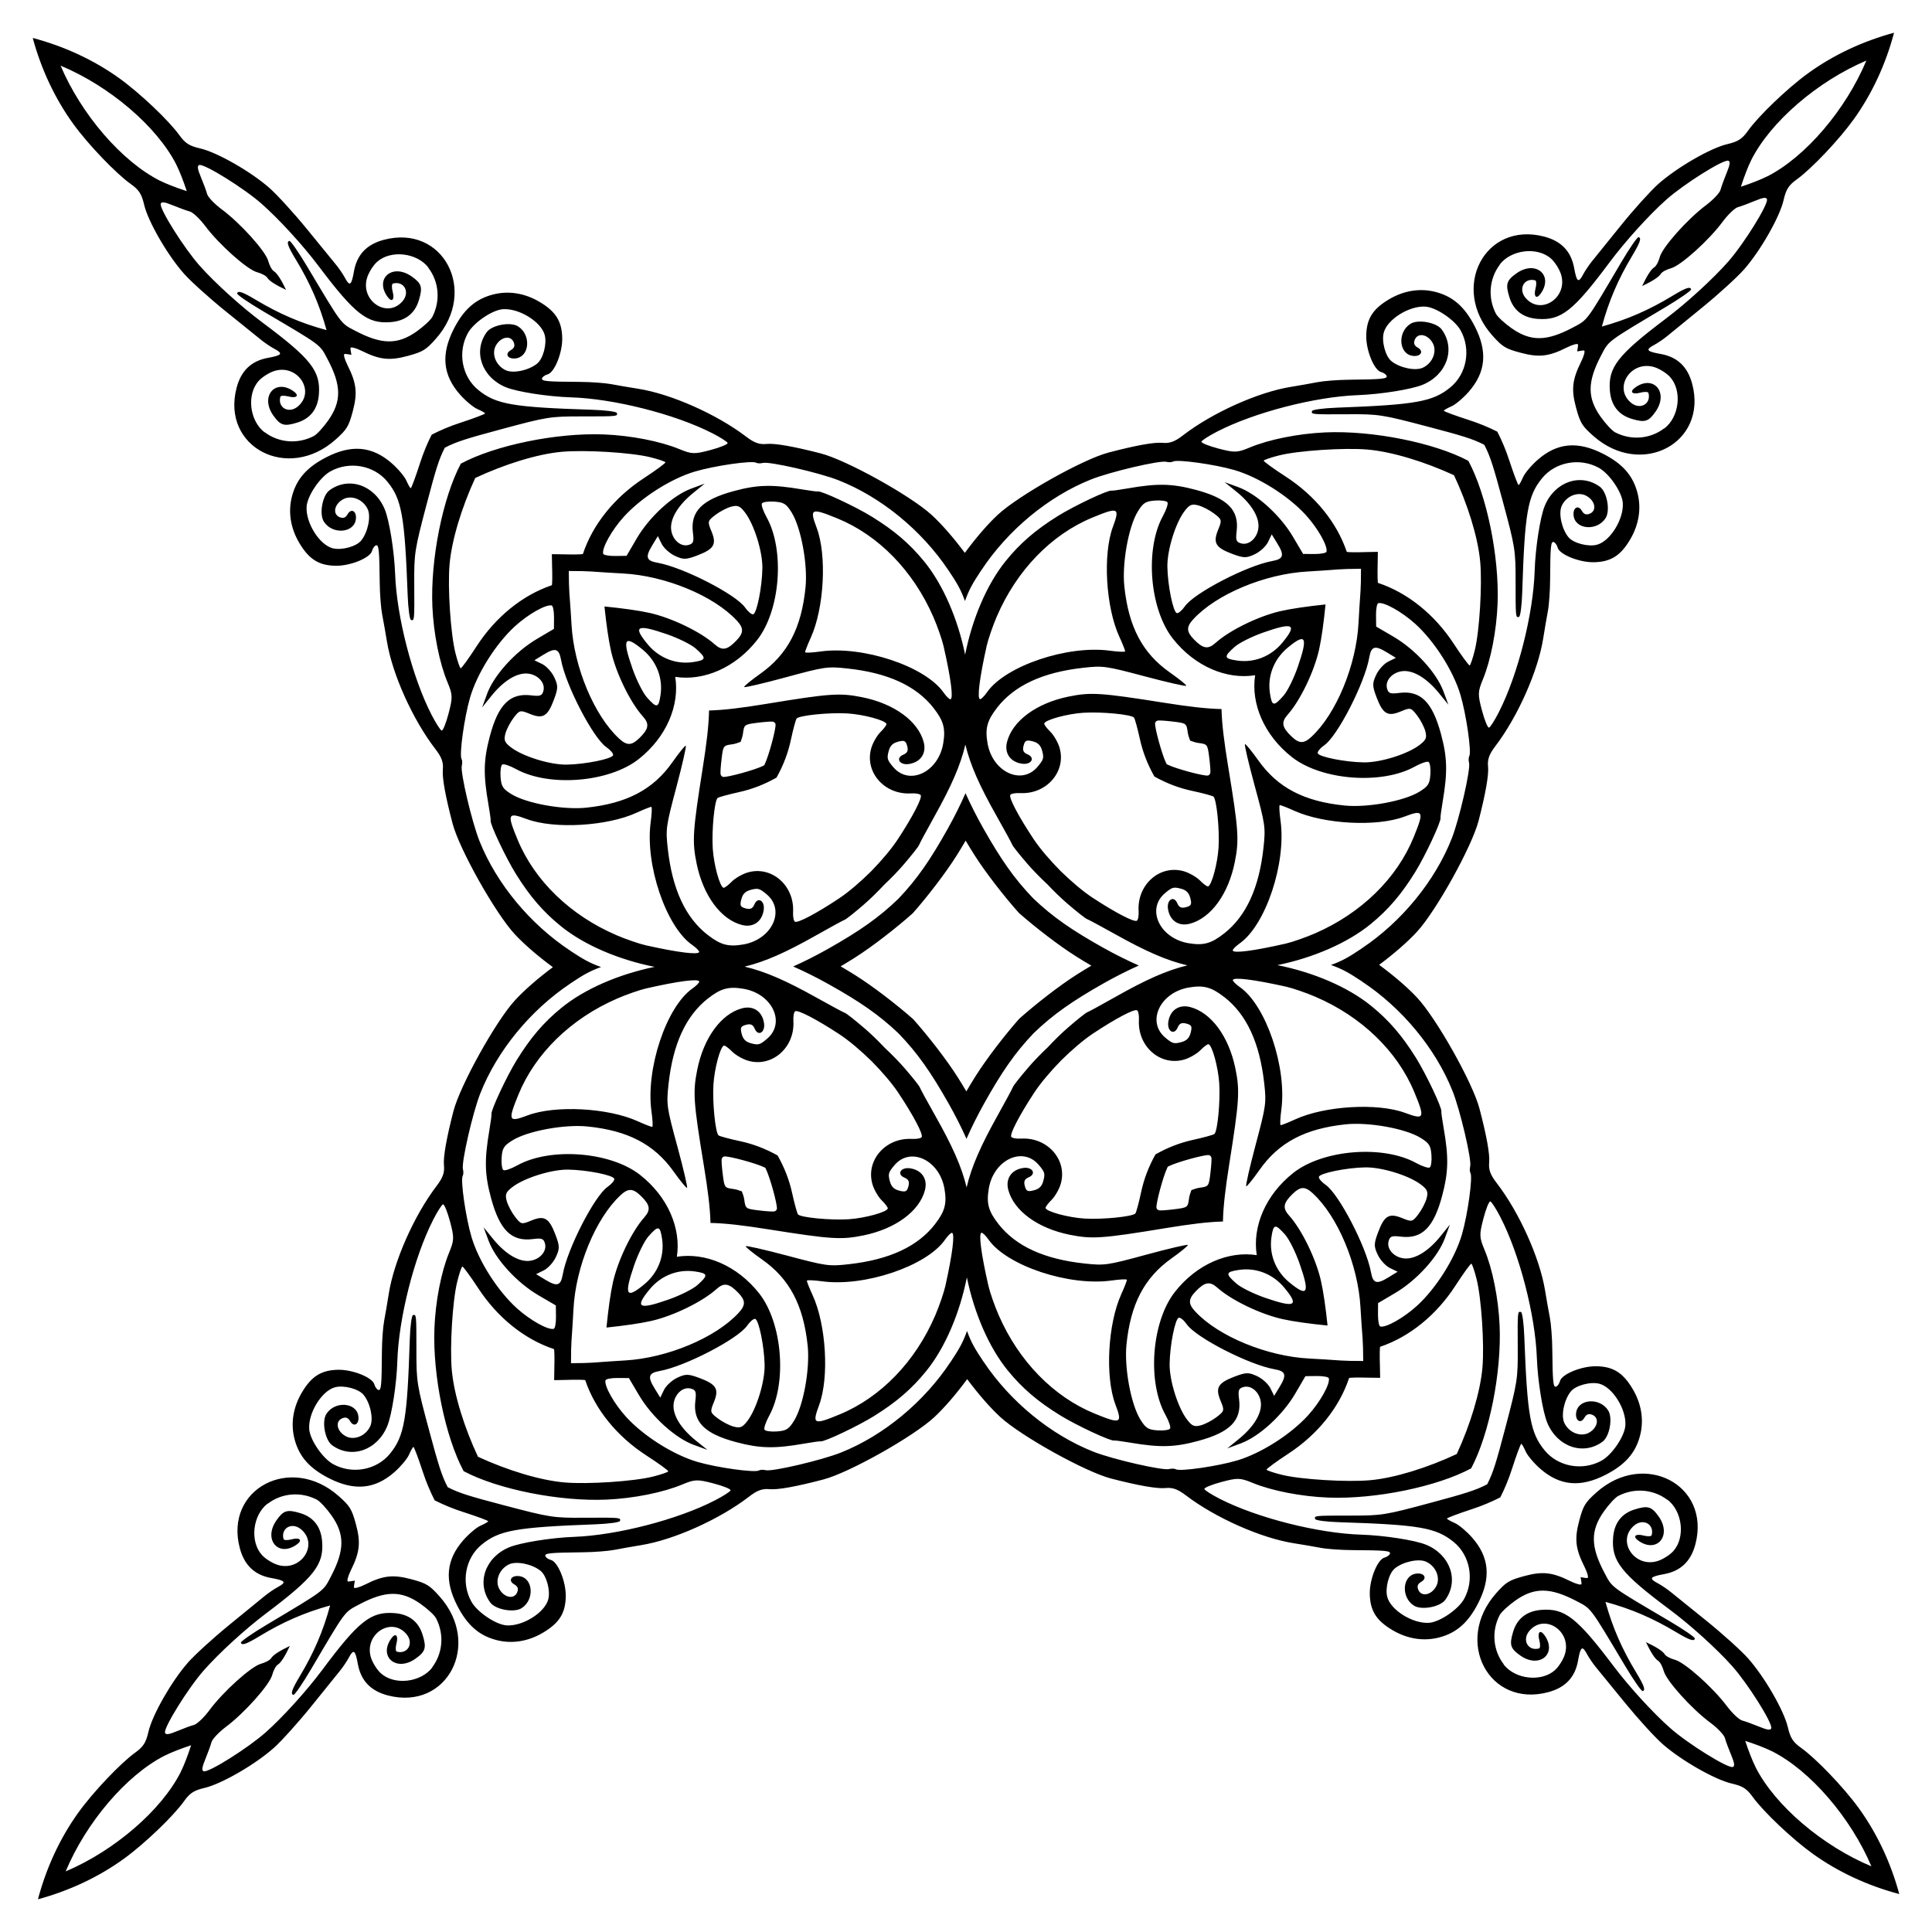 <?xml version="1.0" encoding="utf-8"?>

<!DOCTYPE svg PUBLIC "-//W3C//DTD SVG 1.1//EN" "http://www.w3.org/Graphics/SVG/1.1/DTD/svg11.dtd">
<svg version="1.1" id="Layer_1" xmlns="http://www.w3.org/2000/svg" xmlns:xlink="http://www.w3.org/1999/xlink" x="0px" y="0px"
	 viewBox="0 0 1656.098 1656.098" enable-background="new 0 0 1656.098 1656.098" xml:space="preserve">
<path id="path4228" d="M1628.049,1623.573c-26.609-7.046-52.041-18.65-74.147-34.511
	c-17.588-12.625-42.324-36.062-51.497-48.758c-5.111-7.09-8.585-9.31-17.893-11.435
	c-14.45-3.301-43.43-19.853-59.36-33.883c-6.661-5.871-21.181-21.794-32.265-35.388
	c-11.087-13.596-22.265-27.286-24.844-30.427c-2.576-3.134-6.025-8.208-7.662-11.274
	c-4.07-7.618-5.559-6.548-7.679,5.525c-2.515,14.321-10.86,23.17-25.551,27.095
	c-50.832,13.579-81.08-43.598-44.792-84.649c8.565-9.693,11.157-11.29,24.016-14.804
	c15.744-4.304,24.144-3.41,39.549,4.216c5.043,2.495,9.405,3.655,9.698,2.579
	c0.158-0.58-0.142-2.832-0.744-5.927c3.098,0.584,5.353,0.872,5.931,0.711c1.075-0.299-0.11-4.655-2.633-9.683
	c-7.713-15.362-8.653-23.757-4.438-39.525c3.442-12.879,5.024-15.48,14.669-24.099
	c40.846-36.518,98.192-6.592,84.898,44.316c-3.842,14.713-12.644,23.108-26.951,25.703
	c-12.061,2.187-13.123,3.682-5.482,7.71c3.076,1.62,8.168,5.04,11.317,7.599
	c3.155,2.561,16.908,13.663,30.566,24.673c13.656,11.007,29.661,25.438,35.569,32.066
	c14.119,15.851,30.834,44.738,34.216,59.169c2.177,9.295,4.416,12.757,11.535,17.828
	c12.748,9.102,36.322,33.706,49.046,51.223C1609.107,1571.638,1620.853,1597.004,1628.049,1623.573z M32.525,1628.049
	c7.046-26.609,18.65-52.041,34.511-74.147c12.625-17.588,36.062-42.324,48.758-51.497
	c7.09-5.111,9.31-8.585,11.435-17.893c3.301-14.45,19.853-43.43,33.883-59.36
	c5.871-6.661,21.794-21.181,35.388-32.265c13.596-11.087,27.286-22.265,30.427-24.844
	c3.134-2.576,8.208-6.025,11.274-7.662c7.618-4.07,6.548-5.559-5.525-7.679
	c-14.321-2.515-23.17-10.86-27.095-25.551c-13.579-50.832,43.598-81.08,84.648-44.792
	c9.693,8.565,11.29,11.157,14.804,24.016c4.304,15.744,3.41,24.144-4.216,39.549
	c-2.495,5.043-3.655,9.405-2.579,9.698c0.58,0.158,2.832-0.142,5.927-0.744c-0.584,3.098-0.872,5.353-0.711,5.931
	c0.299,1.075,4.655-0.11,9.683-2.633c15.362-7.713,23.757-8.653,39.525-4.438
	c12.879,3.442,15.48,5.024,24.099,14.669c36.518,40.846,6.592,98.192-44.316,84.898
	c-14.713-3.842-23.108-12.644-25.703-26.951c-2.187-12.061-3.682-13.123-7.71-5.482
	c-1.62,3.076-5.04,8.168-7.599,11.317c-2.561,3.155-13.663,16.908-24.673,30.566
	c-11.007,13.656-25.438,29.661-32.066,35.569c-15.851,14.119-44.738,30.834-59.169,34.216
	c-9.295,2.177-12.757,4.416-17.828,11.535c-9.102,12.748-33.706,36.322-51.223,49.046
	C84.46,1609.107,59.094,1620.853,32.525,1628.049z M28.049,32.525c26.609,7.046,52.041,18.65,74.147,34.511
	c17.588,12.625,42.324,36.062,51.498,48.758c5.111,7.09,8.585,9.31,17.893,11.435
	c14.45,3.301,43.43,19.853,59.36,33.883c6.661,5.871,21.181,21.794,32.265,35.388
	c11.087,13.596,22.265,27.286,24.844,30.427c2.576,3.134,6.025,8.208,7.662,11.274
	c4.07,7.618,5.559,6.548,7.679-5.525c2.515-14.321,10.86-23.17,25.552-27.095
	c50.832-13.579,81.08,43.598,44.792,84.648c-8.565,9.693-11.157,11.29-24.016,14.804
	c-15.744,4.304-24.144,3.41-39.549-4.216c-5.043-2.495-9.405-3.655-9.698-2.579
	c-0.158,0.58,0.142,2.832,0.744,5.927c-3.098-0.584-5.353-0.872-5.931-0.711c-1.075,0.299,0.11,4.655,2.633,9.683
	c7.713,15.362,8.653,23.757,4.438,39.525c-3.442,12.879-5.024,15.48-14.669,24.099
	c-40.846,36.518-98.192,6.592-84.898-44.316c3.842-14.713,12.644-23.108,26.951-25.703
	c12.061-2.187,13.123-3.682,5.482-7.71c-3.076-1.62-8.168-5.04-11.317-7.599
	c-3.155-2.561-16.908-13.663-30.566-24.673c-13.656-11.007-29.661-25.438-35.569-32.066
	c-14.119-15.851-30.834-44.738-34.216-59.169c-2.177-9.295-4.416-12.757-11.535-17.828
	c-12.748-9.102-36.322-33.706-49.046-51.223C46.991,84.46,35.245,59.094,28.049,32.525z M1623.573,28.049
	c-7.046,26.609-18.65,52.041-34.511,74.147c-12.625,17.588-36.062,42.324-48.758,51.498
	c-7.09,5.111-9.31,8.585-11.435,17.893c-3.301,14.45-19.853,43.43-33.883,59.36
	c-5.871,6.661-21.794,21.181-35.388,32.265c-13.596,11.087-27.286,22.265-30.427,24.844
	c-3.134,2.576-8.208,6.025-11.274,7.662c-7.618,4.07-6.548,5.559,5.525,7.679
	c14.321,2.515,23.17,10.86,27.095,25.552c13.579,50.832-43.598,81.08-84.649,44.792
	c-9.693-8.565-11.29-11.157-14.804-24.016c-4.304-15.744-3.41-24.144,4.216-39.549
	c2.495-5.043,3.655-9.405,2.579-9.698c-0.58-0.158-2.832,0.142-5.927,0.744c0.584-3.098,0.872-5.353,0.711-5.931
	c-0.299-1.075-4.655,0.11-9.683,2.633c-15.362,7.713-23.757,8.653-39.525,4.438
	c-12.879-3.442-15.48-5.024-24.099-14.669c-36.518-40.846-6.592-98.192,44.316-84.898
	c14.713,3.842,23.108,12.644,25.703,26.951c2.187,12.061,3.682,13.123,7.71,5.482
	c1.62-3.076,5.04-8.168,7.599-11.317c2.561-3.155,13.663-16.908,24.673-30.566
	c11.007-13.656,25.438-29.661,32.066-35.569c15.851-14.119,44.738-30.834,59.169-34.216
	c9.295-2.177,12.757-4.416,17.828-11.535c9.102-12.748,33.706-36.322,51.223-49.046
	C1571.638,46.991,1597.004,35.245,1623.573,28.049z M828.927,1140.887c3.652,10.134,6.971,15.621,14.177,26.406
	l0.038-0.005c22.933,34.299,57.681,62.748,94.272,77.163c16.513,6.503,59.28,16.287,64.769,14.82
	c2.06-0.55,4.66-0.463,5.777,0.194c3.523,2.068,35.848-2.608,52.623-7.613
	c20.494-6.115,45.824-22.246,60.751-38.699c10.285-11.326,19-26.921,17.72-31.716
	c-0.3-1.124-4.934-1.988-10.298-1.921l-9.752,0.122l-8.645,14.812c-10.827,18.548-30.862,36.907-46.732,42.802
	l-11.591,4.304l9.968-8.111c12.481-10.156,19.434-21.413,18.856-30.513c-0.57-8.951-7.887-15.852-14.836-13.996
	c-4.297,1.148-4.892,2.748-3.897,10.487c2.331,18.152-7.584,28.292-34.987,35.711
	c-20.255,5.5-32.741,5.825-58.155,1.522c-7.043-1.195-13.339-2.029-13.992-1.854
	c-2.86,0.764-32.131-12.892-46.185-21.564c-19.189-11.822-32.387-23.1-44.791-38.269
	c-16.397-20.039-29-49.607-35.22-80.019c-6.049,30.446-18.487,60.085-34.771,80.215
	c-12.319,15.238-25.453,26.59-44.576,38.52c-14.005,8.751-43.199,22.571-46.063,21.823
	c-0.654-0.171-6.945,0.698-13.981,1.933c-25.39,4.446-37.877,4.19-58.162-1.196
	c-27.444-7.265-37.416-17.35-35.187-35.514c0.952-7.745,0.347-9.342-3.956-10.466
	c-6.959-1.817-14.237,5.125-14.757,14.079c-0.526,9.102,6.49,20.32,19.027,30.406l10.013,8.055l-11.614-4.239
	c-15.903-5.806-36.041-24.052-46.971-42.539l-8.728-14.764l-9.753-0.067c-5.364-0.036-9.993,0.854-10.287,1.979
	c-1.254,4.802,7.548,20.348,17.897,31.616c15.02,16.369,40.44,32.358,60.967,38.358
	c16.803,4.911,49.154,9.406,52.665,7.318c1.113-0.663,3.713-0.765,5.776-0.227
	c5.497,1.435,48.208-8.588,64.685-15.184c36.51-14.621,71.097-43.264,93.837-77.691l0.038,0.005
	C822.044,1156.547,825.331,1151.041,828.927,1140.887z M515.211,828.927c-10.134,3.652-15.621,6.971-26.406,14.177
	l0.005,0.038c-34.299,22.933-62.748,57.681-77.163,94.272c-6.503,16.513-16.287,59.28-14.82,64.769
	c0.55,2.06,0.463,4.66-0.194,5.777c-2.068,3.523,2.608,35.848,7.613,52.623
	c6.115,20.494,22.246,45.824,38.699,60.751c11.327,10.285,26.921,19,31.716,17.72
	c1.124-0.3,1.988-4.934,1.921-10.298l-0.122-9.752l-14.812-8.645c-18.548-10.827-36.907-30.862-42.802-46.732
	l-4.304-11.591l8.111,9.968c10.156,12.481,21.413,19.434,30.513,18.856c8.951-0.57,15.852-7.887,13.996-14.836
	c-1.148-4.297-2.748-4.892-10.488-3.897c-18.151,2.331-28.292-7.584-35.711-34.987
	c-5.5-20.255-5.825-32.741-1.522-58.155c1.195-7.043,2.029-13.339,1.854-13.992
	c-0.764-2.86,12.892-32.131,21.564-46.185c11.822-19.189,23.1-32.387,38.269-44.791
	c20.039-16.397,49.608-29,80.019-35.22c-30.446-6.049-60.085-18.487-80.215-34.771
	c-15.239-12.319-26.59-25.453-38.52-44.576c-8.751-14.005-22.57-43.199-21.823-46.063
	c0.171-0.654-0.698-6.945-1.933-13.981c-4.446-25.39-4.19-37.877,1.196-58.162
	c7.265-27.444,17.35-37.416,35.514-35.187c7.745,0.952,9.342,0.347,10.466-3.956
	c1.817-6.959-5.125-14.237-14.079-14.757c-9.102-0.526-20.32,6.49-30.406,19.027l-8.055,10.013l4.239-11.614
	c5.806-15.903,24.052-36.041,42.539-46.971l14.764-8.728l0.067-9.753c0.036-5.364-0.854-9.993-1.979-10.287
	c-4.802-1.254-20.348,7.548-31.616,17.897c-16.369,15.02-32.358,40.44-38.358,60.967
	c-4.911,16.803-9.406,49.154-7.318,52.665c0.663,1.113,0.765,3.713,0.227,5.776
	c-1.435,5.497,8.588,48.208,15.184,64.685c14.621,36.51,43.264,71.097,77.691,93.837l-0.005,0.038
	C499.551,822.044,505.057,825.331,515.211,828.927z M827.171,515.211c-3.652-10.134-6.971-15.621-14.177-26.406
	l-0.038,0.005c-22.933-34.299-57.681-62.748-94.272-77.163c-16.513-6.503-59.28-16.287-64.769-14.82
	c-2.06,0.55-4.66,0.463-5.777-0.194c-3.523-2.068-35.848,2.608-52.623,7.613
	c-20.494,6.115-45.824,22.246-60.751,38.699c-10.285,11.327-19,26.921-17.72,31.716
	c0.3,1.124,4.934,1.988,10.298,1.921l9.752-0.122l8.645-14.812c10.827-18.548,30.862-36.907,46.732-42.802
	l11.59-4.304l-9.968,8.111c-12.481,10.156-19.434,21.413-18.857,30.513c0.57,8.951,7.887,15.852,14.836,13.996
	c4.297-1.148,4.892-2.748,3.897-10.488c-2.331-18.151,7.584-28.292,34.987-35.711
	c20.255-5.5,32.74-5.825,58.155-1.522c7.043,1.195,13.339,2.029,13.992,1.854
	c2.86-0.764,32.131,12.892,46.185,21.564c19.189,11.822,32.387,23.1,44.791,38.269
	c16.397,20.039,29,49.608,35.22,80.019c6.049-30.446,18.487-60.085,34.771-80.215
	c12.319-15.239,25.453-26.59,44.576-38.52c14.005-8.751,43.199-22.57,46.063-21.823
	c0.654,0.171,6.945-0.698,13.981-1.933c25.39-4.446,37.877-4.19,58.162,1.196
	c27.444,7.265,37.416,17.35,35.187,35.514c-0.952,7.745-0.347,9.342,3.956,10.466
	c6.959,1.817,14.237-5.125,14.757-14.079c0.526-9.102-6.49-20.32-19.027-30.406l-10.013-8.055l11.614,4.239
	c15.903,5.806,36.041,24.052,46.972,42.539l8.728,14.764l9.753,0.067c5.364,0.036,9.993-0.854,10.287-1.979
	c1.254-4.802-7.548-20.348-17.897-31.616c-15.02-16.369-40.44-32.358-60.967-38.358
	c-16.803-4.911-49.154-9.406-52.665-7.318c-1.113,0.663-3.713,0.765-5.776,0.227
	c-5.497-1.435-48.208,8.588-64.685,15.184c-36.51,14.621-71.097,43.264-93.837,77.691l-0.038-0.005
	C834.054,499.551,830.767,505.057,827.171,515.211z M1140.887,827.171c10.134-3.652,15.621-6.971,26.406-14.177
	l-0.005-0.038c34.299-22.933,62.748-57.681,77.163-94.272c6.503-16.513,16.287-59.28,14.82-64.769
	c-0.55-2.06-0.463-4.66,0.194-5.777c2.068-3.523-2.608-35.848-7.613-52.623
	c-6.115-20.494-22.246-45.824-38.699-60.751c-11.326-10.285-26.921-19-31.716-17.72
	c-1.124,0.3-1.988,4.934-1.921,10.298l0.122,9.752l14.812,8.645c18.548,10.827,36.907,30.862,42.802,46.732
	l4.304,11.59l-8.111-9.968c-10.156-12.481-21.413-19.434-30.513-18.857c-8.951,0.57-15.852,7.887-13.996,14.836
	c1.148,4.297,2.748,4.892,10.487,3.897c18.152-2.331,28.292,7.584,35.711,34.987
	c5.5,20.255,5.825,32.74,1.522,58.155c-1.195,7.043-2.029,13.339-1.854,13.992
	c0.764,2.86-12.892,32.131-21.564,46.185c-11.822,19.189-23.1,32.387-38.269,44.791
	c-20.039,16.397-49.607,29-80.019,35.22c30.446,6.049,60.085,18.487,80.215,34.771
	c15.238,12.319,26.59,25.453,38.52,44.576c8.751,14.005,22.571,43.199,21.823,46.063
	c-0.171,0.654,0.698,6.945,1.933,13.981c4.446,25.39,4.19,37.877-1.196,58.162
	c-7.265,27.444-17.35,37.416-35.514,35.187c-7.745-0.952-9.342-0.347-10.466,3.956
	c-1.817,6.959,5.125,14.237,14.079,14.757c9.102,0.526,20.32-6.49,30.406-19.027l8.055-10.013l-4.239,11.614
	c-5.806,15.903-24.052,36.041-42.539,46.972l-14.764,8.728l-0.067,9.753c-0.036,5.364,0.854,9.993,1.979,10.287
	c4.802,1.254,20.348-7.548,31.616-17.897c16.369-15.02,32.358-40.44,38.358-60.967
	c4.911-16.803,9.406-49.154,7.318-52.665c-0.663-1.113-0.765-3.713-0.227-5.776
	c1.435-5.497-8.588-48.208-15.184-64.685c-14.621-36.51-43.264-71.097-77.691-93.837l0.005-0.038
	C1156.547,834.054,1151.041,830.767,1140.887,827.171z M1127.556,799.92c39.284-17.128,69.834-46.972,84.207-82.242
	c9.146-22.445,8.498-23.891-7.945-17.68c-23.589,8.913-68.906,6.507-94.317-5
	c-6.25-2.833-11.882-5.012-12.514-4.843c-0.632,0.169-0.338,6.085,0.655,13.146
	c5.102,36.294-12.62,89.656-35.026,105.402c-3.487,2.451-6.143,5.189-5.904,6.084
	c0.684,2.562,18.248,0.26,45.455-5.958c5.773-1.319,17.213-5.328,25.419-8.906L1127.556,799.92z M799.92,528.542
	c-17.128-39.284-46.972-69.834-82.242-84.207c-22.445-9.146-23.891-8.498-17.68,7.945
	c8.913,23.589,6.507,68.906-5,94.317c-2.833,6.25-5.012,11.882-4.843,12.514
	c0.169,0.632,6.085,0.338,13.146-0.655c36.294-5.102,89.656,12.62,105.402,35.026
	c2.451,3.487,5.189,6.143,6.084,5.904c2.562-0.684,0.26-18.248-5.958-45.455
	c-1.319-5.773-5.328-17.213-8.906-25.419L799.92,528.542z M528.542,856.178
	c-39.284,17.128-69.834,46.972-84.207,82.242c-9.146,22.445-8.498,23.891,7.945,17.68
	c23.589-8.913,68.906-6.507,94.317,5c6.25,2.833,11.882,5.012,12.514,4.843
	c0.632-0.169,0.338-6.085-0.655-13.146c-5.102-36.294,12.62-89.656,35.026-105.402
	c3.487-2.451,6.143-5.189,5.904-6.084c-0.684-2.562-18.248-0.26-45.455,5.958
	c-5.773,1.319-17.213,5.328-25.419,8.906L528.542,856.178z M856.178,1127.556
	c17.128,39.284,46.972,69.834,82.242,84.207c22.445,9.146,23.891,8.498,17.68-7.945
	c-8.913-23.589-6.507-68.906,5-94.317c2.833-6.25,5.012-11.882,4.843-12.514
	c-0.169-0.632-6.085-0.338-13.146,0.655c-36.294,5.102-89.656-12.62-105.402-35.026
	c-2.451-3.487-5.189-6.143-6.084-5.904c-2.562,0.684-0.26,18.248,5.958,45.455
	c1.319,5.773,5.328,17.213,8.906,25.419L856.178,1127.556z M1127.74,854.494
	c-8.226-3.532-19.688-7.476-25.468-8.763c-27.242-6.065-44.818-8.269-45.488-5.703
	c-0.234,0.896,2.437,3.62,5.938,6.051c22.494,15.62,40.515,68.882,35.617,105.204
	c-0.953,7.066-1.215,12.984-0.581,13.149c0.633,0.165,6.253-2.046,12.487-4.913
	c25.346-11.649,70.649-14.309,94.288-5.529c16.477,6.119,17.117,4.67,7.846-17.724
	c-14.571-35.189-45.288-64.86-84.667-81.768L1127.74,854.494z M854.494,528.358
	c-3.532,8.226-7.476,19.688-8.763,25.468c-6.065,27.242-8.269,44.818-5.703,45.488
	c0.896,0.234,3.62-2.437,6.051-5.938c15.62-22.494,68.882-40.515,105.204-35.617
	c7.066,0.953,12.984,1.215,13.149,0.582c0.165-0.633-2.046-6.253-4.913-12.487
	c-11.649-25.346-14.309-70.649-5.529-94.288c6.119-16.477,4.67-17.117-17.724-7.846
	c-35.189,14.571-64.86,45.288-81.768,84.667L854.494,528.358z M528.358,801.605c8.226,3.532,19.688,7.476,25.468,8.763
	c27.242,6.065,44.818,8.269,45.488,5.703c0.234-0.896-2.437-3.62-5.938-6.051
	c-22.494-15.62-40.515-68.882-35.617-105.204c0.953-7.066,1.215-12.984,0.582-13.149
	c-0.633-0.165-6.253,2.046-12.487,4.913c-25.346,11.649-70.649,14.309-94.288,5.529
	c-16.477-6.119-17.117-4.67-7.846,17.724c14.571,35.189,45.288,64.86,84.667,81.768L528.358,801.605z
	 M801.605,1127.74c3.532-8.226,7.476-19.688,8.763-25.468c6.065-27.242,8.269-44.818,5.703-45.488
	c-0.896-0.234-3.62,2.437-6.051,5.938c-15.62,22.494-68.882,40.515-105.204,35.617
	c-7.066-0.953-12.984-1.215-13.149-0.581c-0.165,0.633,2.046,6.253,4.913,12.487
	c11.649,25.346,14.309,70.649,5.529,94.288c-6.119,16.477-4.67,17.117,17.724,7.846
	c35.189-14.571,64.86-45.288,81.768-84.667L801.605,1127.74z M1047.072,607.793
	c0.312,12.861,2.237,28.171,5.656,49.01c8.977,54.582,9.565,63.073,5.706,82.29
	c-5.488,27.361-20.465,47.893-38.409,52.686c-9.659,2.58-17.356-2.626-18.849-12.748
	c-1.172-7.942,5.054-11.652,7.986-4.755c1.51,3.555,3.446,4.427,7.447,3.358c4.548-1.215,5.135-2.459,3.695-7.849
	c-1.254-4.696-3.489-6.859-8.381-8.11c-6.012-1.537-7.338-1.136-13.445,4.069
	c-16.137,13.759-4.253,38.67,20.408,42.781c12.716,2.121,19.366,0.3,30.323-8.309l0.025,0.011
	c19.044-14.964,30.158-39.264,33.857-73.981c1.823-17.107,1.512-19.26-7.649-52.935
	c-5.25-19.302-8.959-35.239-8.244-35.43s5.845,6.062,11.401,13.893c16.643,23.451,39.242,35.254,74.146,38.73
	c19.727,1.958,51.172-3.89,64.075-11.92c7.413-4.617,8.72-6.696,9.285-14.783
	c0.362-5.177-0.345-9.992-1.574-10.704c-1.228-0.71-6.522,1.094-11.767,4.012
	c-28.31,15.751-79.79,11.826-105.177-8.004c-24.061-18.807-35.44-46.036-31.698-70.294
	c-24.237,3.878-51.529-7.347-70.471-31.303c-19.973-25.274-24.186-76.732-8.594-105.13
	c2.888-5.261,4.663-10.565,3.946-11.79c-0.719-1.225-5.537-1.905-10.712-1.514
	c-8.084,0.61-10.156,1.93-14.731,9.368c-7.958,12.948-13.629,44.425-11.56,64.141
	c3.671,34.884,15.601,57.417,39.145,73.927c7.862,5.512,14.143,10.607,13.957,11.323
	c-0.187,0.716-16.145-2.903-35.476-8.045c-33.726-8.972-35.881-9.271-52.977-7.352
	c-34.695,3.893-58.933,15.143-73.79,34.271l0.011,0.025c-8.547,11.005-10.331,17.665-8.139,30.369
	c4.25,24.638,29.226,36.381,42.895,20.167c5.171-6.136,5.564-7.464,3.994-13.467
	c-1.278-4.884-3.454-7.107-8.156-8.335c-5.398-1.41-6.639-0.816-7.828,3.739
	c-1.046,4.008-0.164,5.938,3.399,7.428c6.913,2.893,3.239,9.14-4.71,8.012
	c-10.131-1.437-15.38-9.104-12.854-18.777c4.692-17.97,25.14-33.062,52.47-38.704
	c19.195-3.966,27.689-3.426,82.321,5.244C1018.889,605.715,1034.21,607.553,1047.072,607.793z M1048.305,1047.072
	c-12.861,0.312-28.171,2.237-49.01,5.656c-54.582,8.977-63.073,9.565-82.29,5.706
	c-27.361-5.488-47.893-20.465-52.686-38.409c-2.58-9.659,2.626-17.356,12.748-18.849
	c7.942-1.172,11.652,5.054,4.755,7.986c-3.555,1.51-4.427,3.446-3.358,7.447c1.215,4.548,2.459,5.135,7.849,3.695
	c4.696-1.254,6.859-3.489,8.11-8.381c1.537-6.012,1.136-7.338-4.069-13.445
	c-13.759-16.137-38.67-4.253-42.781,20.408c-2.121,12.716-0.3,19.366,8.309,30.323l-0.011,0.025
	c14.964,19.044,39.264,30.158,73.981,33.857c17.107,1.823,19.26,1.512,52.935-7.649
	c19.302-5.25,35.239-8.959,35.43-8.244s-6.062,5.845-13.893,11.401c-23.451,16.643-35.254,39.242-38.73,74.146
	c-1.958,19.727,3.89,51.172,11.92,64.075c4.617,7.413,6.696,8.72,14.783,9.285
	c5.177,0.362,9.992-0.345,10.704-1.574c0.71-1.228-1.095-6.522-4.012-11.767
	c-15.751-28.31-11.826-79.79,8.004-105.177c18.807-24.061,46.036-35.44,70.294-31.698
	c-3.878-24.237,7.347-51.529,31.303-70.471c25.274-19.973,76.732-24.186,105.13-8.594
	c5.261,2.888,10.565,4.663,11.79,3.946c1.225-0.719,1.905-5.537,1.514-10.712
	c-0.61-8.084-1.93-10.156-9.368-14.731c-12.948-7.958-44.425-13.629-64.141-11.56
	c-34.884,3.671-57.416,15.601-73.927,39.145c-5.512,7.862-10.607,14.143-11.323,13.957
	c-0.716-0.187,2.903-16.145,8.045-35.476c8.972-33.726,9.271-35.881,7.352-52.977
	c-3.893-34.695-15.143-58.933-34.271-73.79l-0.025,0.011c-11.005-8.547-17.665-10.331-30.369-8.139
	c-24.638,4.25-36.381,29.226-20.167,42.895c6.136,5.171,7.464,5.564,13.467,3.994
	c4.885-1.278,7.107-3.454,8.335-8.156c1.41-5.398,0.816-6.639-3.739-7.828c-4.008-1.046-5.938-0.164-7.428,3.399
	c-2.893,6.913-9.14,3.239-8.012-4.71c1.437-10.131,9.104-15.38,18.777-12.854
	c17.97,4.692,33.062,25.14,38.704,52.47c3.966,19.195,3.426,27.689-5.245,82.321
	C1050.383,1018.889,1048.545,1034.21,1048.305,1047.072z M609.026,1048.305c-0.312-12.861-2.236-28.171-5.656-49.01
	c-8.976-54.582-9.565-63.073-5.706-82.29c5.488-27.361,20.465-47.893,38.409-52.686
	c9.659-2.58,17.356,2.626,18.849,12.748c1.172,7.942-5.054,11.652-7.986,4.755
	c-1.51-3.555-3.446-4.427-7.447-3.358c-4.548,1.215-5.135,2.459-3.695,7.849c1.254,4.696,3.489,6.859,8.381,8.11
	c6.012,1.537,7.338,1.136,13.445-4.069c16.137-13.759,4.253-38.67-20.408-42.781
	c-12.716-2.121-19.366-0.3-30.323,8.309l-0.025-0.011c-19.044,14.964-30.158,39.264-33.857,73.981
	c-1.823,17.107-1.512,19.26,7.649,52.935c5.25,19.302,8.959,35.239,8.244,35.43s-5.845-6.062-11.401-13.893
	c-16.643-23.451-39.242-35.254-74.146-38.73c-19.727-1.958-51.172,3.89-64.075,11.92
	c-7.413,4.617-8.72,6.696-9.285,14.783c-0.362,5.177,0.345,9.992,1.574,10.704
	c1.228,0.71,6.522-1.095,11.767-4.012c28.31-15.751,79.79-11.826,105.177,8.004
	c24.061,18.807,35.44,46.036,31.698,70.294c24.237-3.878,51.529,7.347,70.471,31.303
	c19.973,25.274,24.186,76.732,8.594,105.13c-2.888,5.261-4.663,10.565-3.946,11.79
	c0.719,1.225,5.537,1.905,10.713,1.514c8.084-0.61,10.156-1.93,14.731-9.368
	c7.958-12.948,13.629-44.425,11.56-64.141c-3.671-34.884-15.601-57.416-39.145-73.927
	c-7.862-5.512-14.143-10.607-13.957-11.323c0.187-0.716,16.145,2.903,35.476,8.045
	c33.726,8.972,35.881,9.271,52.977,7.352c34.695-3.893,58.933-15.143,73.79-34.271l-0.012-0.025
	c8.547-11.005,10.331-17.665,8.139-30.369c-4.25-24.638-29.227-36.381-42.895-20.167
	c-5.171,6.136-5.564,7.464-3.994,13.467c1.278,4.885,3.454,7.107,8.156,8.335c5.398,1.41,6.639,0.816,7.828-3.739
	c1.046-4.008,0.164-5.938-3.399-7.428c-6.913-2.893-3.239-9.14,4.71-8.012
	c10.131,1.437,15.38,9.104,12.854,18.777c-4.693,17.97-25.14,33.062-52.47,38.704
	c-19.195,3.966-27.689,3.426-82.321-5.245C637.209,1050.383,621.888,1048.545,609.026,1048.305z M607.793,609.026
	c12.861-0.312,28.171-2.236,49.01-5.656c54.582-8.976,63.073-9.565,82.29-5.706
	c27.361,5.488,47.893,20.465,52.686,38.409c2.58,9.659-2.626,17.356-12.748,18.849
	c-7.942,1.172-11.652-5.054-4.755-7.986c3.555-1.51,4.427-3.446,3.358-7.447c-1.215-4.548-2.459-5.135-7.849-3.695
	c-4.696,1.254-6.859,3.489-8.11,8.381c-1.537,6.012-1.136,7.338,4.069,13.445
	c13.759,16.137,38.67,4.253,42.781-20.408c2.121-12.716,0.3-19.366-8.309-30.323l0.011-0.025
	c-14.964-19.044-39.264-30.158-73.981-33.857c-17.107-1.823-19.26-1.512-52.935,7.649
	c-19.302,5.25-35.239,8.959-35.43,8.244s6.062-5.845,13.893-11.401c23.451-16.643,35.254-39.242,38.73-74.146
	c1.958-19.727-3.89-51.172-11.92-64.075c-4.617-7.413-6.696-8.72-14.783-9.285
	c-5.177-0.362-9.992,0.345-10.704,1.574c-0.71,1.228,1.094,6.522,4.012,11.767
	c15.751,28.31,11.826,79.79-8.004,105.177c-18.807,24.061-46.036,35.44-70.294,31.698
	c3.878,24.237-7.347,51.529-31.303,70.471c-25.274,19.973-76.732,24.186-105.13,8.594
	c-5.261-2.888-10.565-4.663-11.79-3.946c-1.225,0.719-1.905,5.537-1.514,10.713
	c0.61,8.084,1.93,10.156,9.368,14.731c12.948,7.958,44.425,13.629,64.141,11.56
	c34.884-3.671,57.417-15.601,73.927-39.145c5.512-7.862,10.607-14.143,11.323-13.957
	c0.716,0.187-2.903,16.145-8.045,35.476c-8.972,33.726-9.271,35.881-7.352,52.977
	c3.893,34.695,15.143,58.933,34.271,73.79l0.025-0.012c11.005,8.547,17.665,10.331,30.369,8.139
	c24.638-4.25,36.381-29.227,20.167-42.895c-6.136-5.171-7.464-5.564-13.467-3.994
	c-4.884,1.278-7.107,3.454-8.335,8.156c-1.41,5.398-0.816,6.639,3.739,7.828c4.008,1.046,5.938,0.164,7.428-3.399
	c2.893-6.913,9.14-3.239,8.012,4.71c-1.437,10.131-9.104,15.38-18.777,12.854
	c-17.97-4.693-33.062-25.14-38.704-52.47c-3.966-19.195-3.426-27.689,5.244-82.321
	C605.715,637.209,607.553,621.888,607.793,609.026z M909.065,746.577c9.322,9.109,19.335,17.58,27.443,22.914
	c19.542,12.837,35.664,21.212,37.991,19.75c1.065-0.661,1.744-4.434,1.508-8.386l0.002-0.005
	c-1.351-22.77,18.397-40.002,38.912-33.967c4.575,1.347,10.736,4.903,13.694,7.901
	c2.956,2.998,6.071,5.272,6.922,5.052c3.112-0.802,8.203-19.777,9.017-33.592
	c0.914-15.522-1.705-41.254-4.412-43.397c-0.939-0.748-9.231-2.975-18.425-4.947
	c-10.796-2.316-21.272-6.189-32.177-12.249c-6.121-10.871-10.053-21.324-12.429-32.107
	c-2.023-9.184-4.297-17.463-5.05-18.397c-2.158-2.695-27.904-5.17-43.421-4.169
	c-13.81,0.891-32.757,6.09-33.541,9.206c-0.215,0.852,2.076,3.954,5.091,6.893c3.014,2.941,6.604,9.082,7.978,13.65
	c6.149,20.481-10.972,40.325-33.748,39.102l-0.005,0.002c-3.954-0.213-7.723,0.487-8.378,1.555
	c-1.449,2.336,7.016,18.41,19.963,37.88C891.377,727.341,899.904,737.307,909.065,746.577z M909.521,909.065
	c-9.109,9.322-17.58,19.335-22.914,27.443c-12.837,19.542-21.212,35.664-19.75,37.991
	c0.661,1.065,4.434,1.744,8.386,1.508l0.005,0.002c22.77-1.351,40.002,18.397,33.967,38.912
	c-1.347,4.575-4.903,10.736-7.901,13.694c-2.998,2.956-5.272,6.071-5.052,6.922
	c0.802,3.112,19.777,8.203,33.592,9.017c15.522,0.914,41.254-1.705,43.397-4.412
	c0.748-0.939,2.975-9.231,4.947-18.425c2.316-10.796,6.189-21.272,12.249-32.177
	c10.871-6.121,21.324-10.053,32.107-12.429c9.184-2.023,17.463-4.297,18.397-5.05
	c2.695-2.158,5.17-27.904,4.169-43.421c-0.892-13.81-6.09-32.757-9.206-33.541
	c-0.852-0.215-3.954,2.076-6.893,5.091c-2.941,3.014-9.082,6.604-13.65,7.978
	c-20.481,6.149-40.325-10.972-39.102-33.748l-0.002-0.005c0.213-3.954-0.487-7.723-1.555-8.378
	c-2.336-1.449-18.41,7.016-37.88,19.963C928.757,891.377,918.792,899.904,909.521,909.065z M747.033,909.521
	c-9.322-9.109-19.335-17.58-27.443-22.914c-19.542-12.837-35.664-21.212-37.991-19.75
	c-1.065,0.661-1.744,4.434-1.508,8.386l-0.002,0.005c1.351,22.77-18.397,40.002-38.912,33.967
	c-4.575-1.347-10.736-4.903-13.694-7.901c-2.956-2.998-6.071-5.272-6.922-5.052
	c-3.112,0.802-8.203,19.777-9.017,33.592c-0.914,15.522,1.705,41.254,4.412,43.397
	c0.939,0.748,9.231,2.975,18.425,4.947c10.796,2.316,21.272,6.189,32.177,12.249
	c6.121,10.871,10.053,21.324,12.429,32.107c2.023,9.184,4.297,17.463,5.05,18.397
	c2.158,2.695,27.904,5.17,43.421,4.169c13.81-0.892,32.757-6.09,33.541-9.206
	c0.215-0.852-2.076-3.954-5.091-6.893c-3.014-2.941-6.604-9.082-7.978-13.65
	c-6.149-20.481,10.972-40.325,33.748-39.102l0.005-0.002c3.954,0.213,7.723-0.487,8.378-1.555
	c1.449-2.336-7.016-18.41-19.963-37.88C764.721,928.757,756.194,918.792,747.033,909.521z M746.577,747.033
	c9.109-9.322,17.58-19.335,22.914-27.443c12.837-19.542,21.212-35.664,19.75-37.991
	c-0.661-1.065-4.434-1.744-8.386-1.508l-0.005-0.002c-22.77,1.351-40.002-18.397-33.967-38.912
	c1.347-4.575,4.903-10.736,7.901-13.694c2.998-2.956,5.272-6.071,5.052-6.922
	c-0.802-3.112-19.777-8.203-33.592-9.017c-15.522-0.914-41.254,1.705-43.397,4.412
	c-0.748,0.939-2.975,9.231-4.947,18.425c-2.316,10.796-6.189,21.272-12.249,32.177
	c-10.871,6.121-21.324,10.053-32.107,12.429c-9.184,2.023-17.463,4.297-18.397,5.05
	c-2.695,2.158-5.17,27.904-4.169,43.421c0.891,13.81,6.09,32.757,9.206,33.541
	c0.852,0.215,3.954-2.076,6.893-5.091c2.941-3.014,9.082-6.604,13.65-7.978
	c20.481-6.149,40.325,10.972,39.102,33.748l0.002,0.005c-0.213,3.954,0.487,7.723,1.555,8.378
	c2.336,1.449,18.41-7.016,37.88-19.963C727.341,764.721,737.307,756.194,746.577,747.033z M1216.953,638.502
	c5.5-4.239,6.304-6.206,4.821-11.757c-0.98-3.667-4.18-9.778-7.112-13.581
	c-5.146-6.673-5.629-6.789-13.968-3.318c-11.156,4.643-15.231,2.273-20.678-12.03
	c-3.732-9.801-3.779-12.069-0.397-19.283c2.147-4.579,6.712-9.596,10.376-11.405l6.543-3.229l-7.92-4.81
	c-10.122-6.147-13.209-5.196-14.922,4.589c-3.791,21.662-27.081,67.155-38.414,75.05
	c-3.525,2.453-6.111,5.566-5.75,6.918c0.838,3.137,23.642,7.66,39.635,7.865
	c14.274,0.182,37.58-7.135,47.783-15.004L1216.953,638.502z M638.502,439.145
	c-4.239-5.5-6.206-6.304-11.757-4.821c-3.667,0.98-9.778,4.18-13.581,7.112
	c-6.673,5.146-6.789,5.629-3.318,13.968c4.643,11.156,2.273,15.232-12.03,20.678
	c-9.801,3.732-12.069,3.779-19.283,0.397c-4.579-2.147-9.596-6.712-11.405-10.376l-3.229-6.543l-4.81,7.92
	c-6.147,10.122-5.196,13.209,4.589,14.922c21.662,3.791,67.155,27.081,75.05,38.414
	c2.453,3.526,5.566,6.111,6.918,5.75c3.137-0.838,7.66-23.642,7.865-39.635
	c0.182-14.274-7.135-37.58-15.004-47.783L638.502,439.145z M439.145,1017.596
	c-5.5,4.239-6.304,6.206-4.821,11.757c0.98,3.667,4.18,9.778,7.112,13.581
	c5.146,6.673,5.629,6.789,13.968,3.318c11.156-4.643,15.232-2.273,20.678,12.03
	c3.732,9.801,3.779,12.069,0.397,19.283c-2.147,4.579-6.712,9.596-10.376,11.405l-6.543,3.229l7.92,4.81
	c10.122,6.147,13.209,5.196,14.922-4.589c3.791-21.662,27.081-67.155,38.414-75.05
	c3.526-2.453,6.111-5.566,5.75-6.918c-0.838-3.137-23.642-7.66-39.635-7.865
	c-14.274-0.182-37.58,7.135-47.783,15.004L439.145,1017.596z M1017.596,1216.953
	c4.239,5.5,6.206,6.304,11.757,4.821c3.667-0.98,9.778-4.18,13.581-7.112
	c6.673-5.146,6.789-5.629,3.318-13.968c-4.643-11.156-2.273-15.231,12.03-20.678
	c9.801-3.732,12.069-3.779,19.283-0.397c4.579,2.147,9.596,6.712,11.405,10.376l3.229,6.543l4.81-7.92
	c6.147-10.122,5.196-13.209-4.589-14.922c-21.662-3.791-67.155-27.081-75.05-38.414
	c-2.453-3.525-5.566-6.111-6.918-5.75c-3.137,0.838-7.66,23.642-7.865,39.635
	c-0.182,14.274,7.135,37.58,15.004,47.783L1017.596,1216.953z M1218.006,1015.407
	c-10.247-7.811-33.594-14.998-47.866-14.736c-15.991,0.295-38.77,4.946-39.59,8.088
	c-0.353,1.353,2.25,4.452,5.789,6.885c11.377,7.831,34.922,53.192,38.835,74.833
	c1.768,9.776,4.859,10.709,14.947,4.505l7.893-4.855l-6.561-3.192c-3.673-1.788-8.267-6.78-10.439-11.347
	c-3.422-7.195-3.389-9.464,0.289-19.285c5.366-14.333,9.428-16.726,20.61-12.146
	c8.358,3.424,8.841,3.305,13.949-3.397c2.911-3.819,6.077-9.948,7.035-13.62
	c1.452-5.56,0.637-7.522-4.886-11.73L1218.006,1015.407z M1015.407,438.092
	c-7.811,10.247-14.998,33.594-14.736,47.866c0.295,15.991,4.946,38.77,8.088,39.59
	c1.353,0.353,4.452-2.25,6.885-5.789c7.831-11.377,53.192-34.923,74.833-38.835
	c9.776-1.768,10.709-4.859,4.505-14.947l-4.855-7.892l-3.192,6.561c-1.788,3.673-6.78,8.266-11.347,10.439
	c-7.195,3.422-9.464,3.389-19.285-0.289c-14.333-5.366-16.726-9.428-12.146-20.61
	c3.424-8.358,3.305-8.841-3.397-13.949c-3.819-2.911-9.948-6.077-13.62-7.036
	c-5.56-1.452-7.522-0.637-11.73,4.886L1015.407,438.092z M438.092,640.691c10.247,7.811,33.594,14.998,47.866,14.736
	c15.991-0.295,38.77-4.946,39.59-8.088c0.353-1.353-2.25-4.452-5.789-6.885
	c-11.377-7.831-34.923-53.192-38.835-74.833c-1.768-9.776-4.859-10.709-14.947-4.505l-7.892,4.855l6.561,3.192
	c3.673,1.788,8.266,6.78,10.439,11.347c3.422,7.195,3.389,9.464-0.289,19.285
	c-5.366,14.333-9.428,16.726-20.61,12.146c-8.358-3.424-8.841-3.305-13.949,3.397
	c-2.911,3.819-6.077,9.948-7.036,13.62c-1.452,5.56-0.637,7.522,4.886,11.73L438.092,640.691z M640.691,1218.006
	c7.811-10.247,14.998-33.594,14.736-47.866c-0.295-15.991-4.946-38.77-8.088-39.59
	c-1.353-0.353-4.452,2.25-6.885,5.789c-7.831,11.377-53.192,34.922-74.833,38.835
	c-9.776,1.768-10.709,4.859-4.505,14.947l4.855,7.893l3.192-6.561c1.788-3.673,6.78-8.267,11.347-10.439
	c7.195-3.422,9.464-3.389,19.285,0.289c14.333,5.366,16.726,9.428,12.146,20.61
	c-3.424,8.358-3.305,8.841,3.397,13.949c3.819,2.911,9.948,6.077,13.62,7.035
	c5.56,1.452,7.522,0.637,11.73-4.886L640.691,1218.006z M1258.657,395.018
	c15.689,29.129,26.623,81.99,25.058,122.475c-0.897,23.15-5.793,48.347-12.595,64.866
	c-4.401,10.681-4.466,12.883-0.757,26.765c2.221,8.314,4.921,14.88,6,14.592s4.932-6.354,8.562-13.478
	l-0.011-0.012c16.229-31.837,29.45-84.096,30.584-120.919c0.616-19.682,4.721-46.133,8.641-55.656
	c8.544-20.75,30.723-28.454,47.258-16.412c6.092,4.436,9.035,20.272,4.976,26.765
	c-7.204,11.494-26.113,10.101-27.502-2.036c-0.787-6.785,3.976-9.562,7.068-4.12
	c1.715,3.018,3.809,3.769,6.874,2.461c6.127-2.611,4.649-10.881-2.706-15.133
	c-7.23-4.182-17.453-0.171-21.402,8.396c-2.938,6.374-0.046,19.854,5.776,26.922
	c4.2,5.105,16.902,8.447,24.448,6.431c11.347-3.031,23.019-21.867,22.131-35.736
	c-0.585-9.191-11.519-25.24-20.574-30.184c-16.332-8.941-37.235-5.079-48.696,8.995
	c-12.303,15.125-14.794,29.477-16.948,97.781c-0.357,11.244-1.591,20.694-2.739,21.001
	c-2.924,0.781-2.947,0.538-2.94-30.497c0.009-26.763-0.403-29.321-11.056-68.852
	c-7.727-28.665-10.531-38.149-15.788-48.153c-10.033-5.201-19.533-7.952-48.241-15.517
	c-39.59-10.432-42.151-10.829-68.913-10.67c-31.034,0.181-31.277,0.16-30.513-2.769
	c0.3-1.15,9.743-2.437,20.985-2.857c68.291-2.537,82.629-5.109,97.684-17.496
	c14.01-11.54,17.754-32.464,8.722-48.746c-4.995-9.027-21.105-19.87-30.299-20.404
	c-13.874-0.81-32.644,10.967-35.612,22.331c-1.974,7.558,1.44,20.24,6.569,24.412
	c7.101,5.782,20.597,8.598,26.954,5.624c8.544-3.996,12.498-14.242,8.275-21.448
	c-4.293-7.332-12.572-8.763-15.148-2.621c-1.291,3.073-0.529,5.162,2.499,6.86
	c5.459,3.061,2.708,7.84-4.081,7.091c-12.145-1.321-13.644-20.222-2.19-27.49
	c6.471-4.096,22.323-1.242,26.793,4.825c12.134,16.467,4.555,38.69-16.147,47.35
	c-9.5,3.974-35.928,8.227-55.607,8.953c-36.817,1.341-89,14.854-120.746,31.262l-0.012-0.011
	c-7.104,3.669-13.148,7.557-13.43,8.637c-0.282,1.081,6.299,3.743,14.625,5.918
	c13.902,3.63,16.104,3.554,26.76-0.907c16.481-6.895,41.65-11.931,64.795-12.959
	C1176.519,368.856,1229.44,379.493,1258.657,395.018z M1261.08,1258.657c-29.129,15.689-81.99,26.623-122.475,25.058
	c-23.15-0.897-48.347-5.793-64.867-12.595c-10.681-4.401-12.883-4.466-26.765-0.757
	c-8.314,2.221-14.88,4.921-14.592,6s6.353,4.932,13.478,8.562l0.012-0.011
	c31.837,16.229,84.096,29.45,120.919,30.584c19.683,0.616,46.133,4.721,55.656,8.641
	c20.75,8.544,28.454,30.723,16.412,47.258c-4.436,6.092-20.272,9.035-26.765,4.976
	c-11.494-7.204-10.101-26.113,2.035-27.502c6.785-0.787,9.562,3.976,4.12,7.068
	c-3.018,1.715-3.769,3.809-2.461,6.874c2.611,6.127,10.881,4.649,15.133-2.706
	c4.182-7.23,0.171-17.453-8.396-21.402c-6.374-2.938-19.854-0.046-26.922,5.776
	c-5.105,4.2-8.447,16.902-6.432,24.448c3.031,11.347,21.867,23.019,35.736,22.131
	c9.191-0.585,25.24-11.519,30.184-20.574c8.941-16.332,5.079-37.235-8.995-48.696
	c-15.125-12.303-29.477-14.794-97.781-16.948c-11.244-0.357-20.694-1.591-21.001-2.739
	c-0.781-2.924-0.538-2.947,30.497-2.94c26.763,0.009,29.321-0.403,68.852-11.056
	c28.665-7.727,38.149-10.531,48.153-15.788c5.201-10.033,7.952-19.533,15.517-48.241
	c10.432-39.59,10.829-42.151,10.67-68.913c-0.181-31.034-0.16-31.277,2.769-30.513
	c1.15,0.3,2.437,9.743,2.857,20.985c2.537,68.291,5.109,82.629,17.497,97.684
	c11.54,14.01,32.464,17.754,48.746,8.722c9.027-4.995,19.87-21.105,20.404-30.299
	c0.81-13.874-10.967-32.644-22.331-35.612c-7.558-1.974-20.24,1.44-24.412,6.569
	c-5.782,7.101-8.598,20.597-5.624,26.954c3.996,8.544,14.242,12.498,21.448,8.275
	c7.331-4.293,8.763-12.572,2.621-15.148c-3.073-1.291-5.162-0.529-6.86,2.499
	c-3.061,5.459-7.84,2.708-7.091-4.081c1.321-12.145,20.222-13.644,27.49-2.19
	c4.096,6.471,1.242,22.323-4.825,26.793c-16.467,12.134-38.69,4.555-47.35-16.147
	c-3.974-9.5-8.227-35.928-8.953-55.607c-1.341-36.817-14.854-89-31.262-120.746l0.011-0.012
	c-3.669-7.104-7.557-13.148-8.637-13.43c-1.08-0.282-3.743,6.299-5.918,14.625
	c-3.63,13.902-3.554,16.104,0.907,26.76c6.895,16.481,11.931,41.65,12.959,64.795
	C1287.242,1176.519,1276.605,1229.44,1261.08,1258.657z M397.441,1261.08
	c-15.689-29.129-26.623-81.99-25.058-122.475c0.897-23.15,5.793-48.347,12.595-64.867
	c4.401-10.681,4.466-12.883,0.757-26.765c-2.221-8.314-4.921-14.88-6-14.592s-4.932,6.353-8.562,13.478
	l0.011,0.012c-16.229,31.837-29.45,84.096-30.584,120.919c-0.616,19.683-4.721,46.133-8.641,55.656
	c-8.544,20.75-30.723,28.454-47.258,16.412c-6.092-4.436-9.035-20.272-4.976-26.765
	c7.204-11.494,26.113-10.101,27.502,2.035c0.787,6.785-3.976,9.562-7.068,4.12
	c-1.715-3.018-3.809-3.769-6.874-2.461c-6.127,2.611-4.649,10.881,2.706,15.133
	c7.23,4.182,17.453,0.171,21.402-8.396c2.938-6.374,0.046-19.854-5.776-26.922
	c-4.2-5.105-16.902-8.447-24.448-6.432c-11.347,3.031-23.019,21.867-22.131,35.736
	c0.585,9.191,11.519,25.24,20.574,30.184c16.332,8.941,37.235,5.079,48.696-8.995
	c12.303-15.125,14.794-29.477,16.948-97.781c0.357-11.244,1.591-20.694,2.739-21.001
	c2.925-0.781,2.948-0.538,2.94,30.497c-0.009,26.763,0.403,29.321,11.056,68.852
	c7.727,28.665,10.531,38.149,15.788,48.153c10.033,5.201,19.533,7.952,48.241,15.517
	c39.59,10.432,42.151,10.829,68.913,10.67c31.034-0.181,31.277-0.16,30.513,2.769
	c-0.3,1.15-9.743,2.437-20.985,2.857c-68.291,2.537-82.629,5.109-97.684,17.497
	c-14.01,11.54-17.754,32.464-8.722,48.746c4.995,9.027,21.105,19.87,30.299,20.404
	c13.874,0.81,32.644-10.967,35.611-22.331c1.974-7.558-1.44-20.24-6.569-24.412
	c-7.101-5.782-20.597-8.598-26.954-5.624c-8.544,3.996-12.498,14.242-8.275,21.448
	c4.293,7.331,12.572,8.763,15.148,2.621c1.291-3.073,0.529-5.162-2.499-6.86
	c-5.459-3.061-2.708-7.84,4.081-7.091c12.145,1.321,13.643,20.222,2.19,27.49
	c-6.47,4.096-22.323,1.242-26.793-4.825c-12.134-16.467-4.555-38.69,16.147-47.35
	c9.5-3.974,35.928-8.227,55.607-8.953c36.817-1.341,89-14.854,120.746-31.262l0.012,0.011
	c7.104-3.669,13.148-7.557,13.43-8.637c0.282-1.08-6.299-3.743-14.625-5.918
	c-13.902-3.63-16.104-3.554-26.76,0.907c-16.481,6.895-41.65,11.931-64.795,12.959
	C479.579,1287.242,426.658,1276.605,397.441,1261.08z M395.018,397.441c29.129-15.689,81.99-26.623,122.475-25.058
	c23.15,0.897,48.347,5.793,64.866,12.595c10.681,4.401,12.883,4.466,26.765,0.757
	c8.314-2.221,14.88-4.921,14.592-6s-6.354-4.932-13.478-8.562l-0.012,0.011
	c-31.837-16.229-84.096-29.45-120.919-30.584c-19.682-0.616-46.133-4.721-55.656-8.641
	c-20.75-8.544-28.454-30.723-16.412-47.258c4.436-6.092,20.272-9.035,26.765-4.976
	c11.494,7.204,10.101,26.113-2.036,27.502c-6.785,0.787-9.562-3.976-4.12-7.068
	c3.018-1.715,3.769-3.809,2.461-6.874c-2.611-6.127-10.881-4.649-15.133,2.706
	c-4.182,7.23-0.171,17.453,8.396,21.402c6.374,2.938,19.854,0.046,26.922-5.776
	c5.105-4.2,8.447-16.902,6.431-24.448c-3.031-11.347-21.867-23.019-35.736-22.131
	c-9.191,0.585-25.24,11.519-30.184,20.574c-8.941,16.332-5.079,37.235,8.995,48.696
	c15.125,12.303,29.477,14.794,97.781,16.948c11.244,0.357,20.694,1.591,21.001,2.739
	c0.781,2.925,0.538,2.948-30.497,2.94c-26.763-0.009-29.321,0.403-68.852,11.056
	c-28.665,7.727-38.149,10.531-48.153,15.788c-5.201,10.033-7.952,19.533-15.517,48.241
	c-10.432,39.59-10.829,42.151-10.67,68.913c0.181,31.034,0.16,31.277-2.769,30.513
	c-1.15-0.3-2.437-9.743-2.857-20.985c-2.537-68.291-5.109-82.629-17.496-97.684
	c-11.54-14.01-32.464-17.754-48.746-8.722c-9.027,4.995-19.87,21.105-20.404,30.299
	c-0.81,13.874,10.967,32.644,22.331,35.611c7.558,1.974,20.24-1.44,24.412-6.569
	c5.782-7.101,8.598-20.597,5.624-26.954c-3.996-8.544-14.242-12.498-21.448-8.275
	c-7.332,4.293-8.763,12.572-2.621,15.148c3.073,1.291,5.162,0.529,6.86-2.499
	c3.061-5.459,7.84-2.708,7.091,4.081c-1.321,12.145-20.222,13.643-27.49,2.19
	c-4.096-6.47-1.242-22.323,4.825-26.793c16.467-12.134,38.69-4.555,47.35,16.147
	c3.974,9.5,8.227,35.928,8.953,55.607c1.341,36.817,14.854,89,31.262,120.746l-0.011,0.012
	c3.669,7.104,7.557,13.148,8.637,13.43c1.081,0.282,3.743-6.299,5.918-14.625
	c3.63-13.902,3.554-16.104-0.907-26.76c-6.895-16.481-11.931-41.65-12.959-64.795
	C368.856,479.579,379.493,426.658,395.018,397.441z M1000.08,655.05c0.33,0.172,0.64,0.33,0.93,0.472
	c7.179,3.508,31.04,9.914,34.445,9.249c0.837-0.163,1.759-1.143,2.05-2.176l-0.026,0.017
	c0.29-1.033-0.128-7.018-0.931-13.299c-1.448-11.335-1.518-11.428-9.377-12.469
	c-1.875-0.248-4.254-0.94-7.003-1.996c-1.071-2.743-1.776-5.118-2.035-6.992c-1.085-7.854-1.178-7.923-12.521-9.307
	c-6.286-0.768-12.273-1.153-13.304-0.856l0.017-0.026c-1.032,0.297-2.006,1.225-2.164,2.062
	c-0.646,3.409,5.894,27.233,9.442,34.392C999.747,654.412,999.906,654.721,1000.08,655.05z M1001.048,1000.08
	c-0.172,0.33-0.33,0.64-0.472,0.93c-3.508,7.179-9.914,31.04-9.249,34.445
	c0.163,0.837,1.143,1.759,2.176,2.05l-0.017-0.026c1.033,0.29,7.018-0.128,13.299-0.931
	c11.335-1.448,11.428-1.518,12.469-9.377c0.248-1.875,0.94-4.254,1.996-7.003c2.743-1.071,5.118-1.776,6.992-2.035
	c7.854-1.085,7.923-1.178,9.307-12.521c0.768-6.286,1.153-12.273,0.856-13.304l0.026,0.017
	c-0.297-1.032-1.225-2.006-2.062-2.164c-3.409-0.646-27.233,5.894-34.392,9.442
	C1001.687,999.747,1001.377,999.906,1001.048,1000.08z M656.018,1001.048c-0.33-0.172-0.64-0.33-0.93-0.472
	c-7.179-3.508-31.04-9.914-34.445-9.249c-0.837,0.163-1.759,1.143-2.05,2.176l0.026-0.017
	c-0.291,1.033,0.128,7.018,0.931,13.299c1.448,11.335,1.518,11.428,9.377,12.469
	c1.875,0.248,4.254,0.94,7.003,1.996c1.071,2.743,1.776,5.118,2.035,6.992c1.085,7.854,1.178,7.923,12.521,9.307
	c6.286,0.768,12.273,1.153,13.304,0.856l-0.017,0.026c1.032-0.297,2.006-1.225,2.164-2.062
	c0.646-3.409-5.894-27.233-9.442-34.392C656.351,1001.687,656.192,1001.377,656.018,1001.048z M655.05,656.018
	c0.172-0.33,0.33-0.64,0.472-0.93c3.508-7.179,9.914-31.04,9.249-34.445
	c-0.163-0.837-1.143-1.759-2.176-2.05l0.017,0.026c-1.033-0.291-7.018,0.128-13.299,0.931
	c-11.335,1.448-11.428,1.518-12.469,9.377c-0.248,1.875-0.94,4.254-1.996,7.003
	c-2.743,1.071-5.118,1.776-6.992,2.035c-7.854,1.085-7.923,1.178-9.307,12.521
	c-0.768,6.286-1.153,12.273-0.856,13.304l-0.026-0.017c0.297,1.032,1.225,2.006,2.062,2.164
	c3.409,0.646,27.233-5.894,34.392-9.442C654.412,656.351,654.721,656.192,655.05,656.018z M1136.236,518.128
	c-1.508,15.303-3.417,29.236-5.499,38.592c-4.2,18.9-16.194,43.811-26.933,55.872
	c-5.765,6.484-5.008,10.777,3.292,18.703c6.561,6.265,10.534,6.336,17.054,0.305l-0.002-0.019
	c21.302-19.691,38.545-61.519,40.382-97.839c0.374-7.443,1.142-19.709,1.704-27.265
	c0.258-3.457,0.391-10.362,0.401-18.92c-8.558,0.058-15.462,0.23-18.917,0.507
	c-7.552,0.604-19.814,1.441-27.255,1.856c-36.309,2.041-78.039,19.518-97.611,40.93l-0.019-0.002
	c-5.995,6.554-5.902,10.526,0.4,17.052c7.972,8.256,12.269,8.988,18.721,3.187
	c12-10.806,36.844-22.94,55.72-27.245C1107.019,521.71,1120.941,519.723,1136.236,518.128z M1137.97,1136.236
	c-15.303-1.508-29.236-3.417-38.592-5.499c-18.9-4.2-43.811-16.194-55.872-26.933
	c-6.484-5.765-10.777-5.008-18.703,3.292c-6.265,6.561-6.336,10.534-0.305,17.054l0.019-0.002
	c19.691,21.302,61.519,38.545,97.839,40.382c7.443,0.374,19.709,1.142,27.265,1.704
	c3.457,0.258,10.362,0.391,18.92,0.401c-0.058-8.558-0.23-15.462-0.507-18.917
	c-0.604-7.552-1.441-19.814-1.856-27.255c-2.041-36.309-19.518-78.039-40.93-97.611l0.002-0.019
	c-6.554-5.995-10.526-5.902-17.052,0.4c-8.256,7.972-8.988,12.269-3.187,18.721
	c10.806,12,22.94,36.844,27.246,55.72C1134.389,1107.019,1136.375,1120.941,1137.97,1136.236z
	 M519.862,1137.97c1.509-15.303,3.417-29.236,5.499-38.592c4.2-18.9,16.194-43.811,26.933-55.872
	c5.765-6.484,5.008-10.777-3.292-18.703c-6.561-6.265-10.534-6.336-17.054-0.305l0.002,0.019
	c-21.302,19.691-38.545,61.519-40.382,97.839c-0.374,7.443-1.142,19.709-1.704,27.265
	c-0.258,3.457-0.391,10.362-0.401,18.92c8.557-0.058,15.462-0.23,18.917-0.507
	c7.552-0.604,19.814-1.441,27.255-1.856c36.309-2.041,78.039-19.518,97.61-40.93l0.019,0.002
	c5.995-6.554,5.902-10.526-0.4-17.052c-7.972-8.256-12.269-8.988-18.721-3.187
	c-12,10.806-36.844,22.94-55.72,27.246C549.079,1134.389,535.157,1136.375,519.862,1137.97z M518.128,519.862
	c15.303,1.509,29.236,3.417,38.592,5.499c18.9,4.2,43.811,16.194,55.872,26.933
	c6.484,5.765,10.777,5.008,18.703-3.292c6.265-6.561,6.336-10.534,0.305-17.054l-0.019,0.002
	c-19.691-21.302-61.519-38.545-97.839-40.382c-7.443-0.374-19.709-1.142-27.265-1.704
	c-3.457-0.258-10.362-0.391-18.92-0.401c0.058,8.557,0.23,15.462,0.507,18.917
	c0.604,7.552,1.441,19.814,1.856,27.255c2.041,36.309,19.518,78.039,40.93,97.61l-0.002,0.019
	c6.554,5.995,10.526,5.902,17.052-0.4c8.256-7.972,8.988-12.269,3.187-18.721
	c-10.806-12-22.94-36.844-27.245-55.72C521.71,549.079,519.723,535.157,518.128,519.862z M1181.07,473.042
	c-0.006,3.522-0.051,6.784-0.135,9.76c-0.259,9.13-0.104,16.721,0.343,16.871
	c25.269,8.412,48.368,26.96,64.811,52.071c6.857,10.464,13.024,18.858,13.709,18.658
	c0.683-0.202,2.658-6.072,4.388-13.045l-0.002-0.027c4.022-16.216,6.442-55.859,4.631-75.81
	c-1.931-21.227-10.834-49.361-22.437-74.155c-24.859-11.463-53.043-20.208-74.28-22.02
	c-19.961-1.699-59.589,0.943-75.783,5.056l-0.027-0.002c-6.963,1.769-12.822,3.777-13.02,4.461
	c-0.196,0.686,8.233,6.806,18.735,13.604c25.202,16.302,43.88,39.297,52.434,64.518
	c0.152,0.447,7.744,0.559,16.873,0.249C1174.285,473.131,1177.548,473.068,1181.07,473.042z M1183.056,1181.07
	c-3.522-0.006-6.784-0.051-9.76-0.135c-9.13-0.259-16.722-0.104-16.871,0.343
	c-8.412,25.269-26.96,48.368-52.071,64.811c-10.463,6.857-18.858,13.024-18.658,13.709
	c0.202,0.683,6.072,2.658,13.045,4.388l0.027-0.002c16.216,4.022,55.859,6.442,75.81,4.631
	c21.227-1.931,49.361-10.834,74.155-22.437c11.463-24.859,20.208-53.043,22.02-74.28
	c1.699-19.961-0.943-59.589-5.056-75.783l0.002-0.027c-1.769-6.963-3.777-12.822-4.461-13.02
	c-0.686-0.196-6.806,8.233-13.604,18.735c-16.302,25.202-39.297,43.88-64.518,52.434
	c-0.447,0.152-0.559,7.744-0.249,16.873C1182.967,1174.285,1183.03,1177.548,1183.056,1181.07z M475.029,1183.056
	c0.006-3.522,0.051-6.784,0.135-9.76c0.259-9.13,0.104-16.722-0.343-16.871
	c-25.269-8.412-48.368-26.96-64.811-52.071c-6.857-10.463-13.024-18.858-13.709-18.658
	c-0.683,0.202-2.658,6.072-4.388,13.045l0.002,0.027c-4.022,16.216-6.442,55.859-4.631,75.81
	c1.931,21.227,10.834,49.361,22.437,74.155c24.859,11.463,53.043,20.208,74.28,22.02
	c19.961,1.699,59.589-0.943,75.783-5.056l0.027,0.002c6.963-1.769,12.822-3.777,13.02-4.461
	c0.196-0.686-8.233-6.806-18.735-13.604c-25.202-16.302-43.88-39.297-52.434-64.518
	c-0.152-0.447-7.744-0.559-16.873-0.249C481.812,1182.967,478.55,1183.03,475.029,1183.056z M473.042,475.029
	c3.522,0.006,6.784,0.051,9.76,0.135c9.13,0.259,16.721,0.104,16.871-0.343
	c8.412-25.269,26.96-48.368,52.071-64.811c10.464-6.857,18.858-13.024,18.658-13.709
	c-0.202-0.683-6.072-2.658-13.045-4.388l-0.027,0.002c-16.216-4.022-55.859-6.442-75.81-4.631
	c-21.227,1.931-49.361,10.834-74.155,22.437c-11.463,24.859-20.208,53.043-22.02,74.28
	c-1.699,19.961,0.943,59.589,5.056,75.783l-0.002,0.027c1.769,6.963,3.777,12.822,4.461,13.02
	c0.686,0.196,6.806-8.233,13.604-18.735c16.302-25.202,39.297-43.88,64.518-52.434
	c0.447-0.152,0.559-7.744,0.249-16.873C473.131,481.812,473.068,478.55,473.042,475.029z M1100.356,596.163
	c3.32-3.778,8.792-14.881,12.158-24.676c8.863-25.772,6.922-29.326-8.839-16.178
	c-11.687,9.742-17.305,24.166-15.11,38.803c1.727,11.518,3.248,11.783,11.793,2.061L1100.356,596.163z
	 M596.163,555.742c-3.778-3.32-14.881-8.792-24.676-12.158c-25.772-8.863-29.326-6.923-16.178,8.839
	c9.742,11.687,24.166,17.305,38.803,15.11c11.518-1.727,11.783-3.248,2.061-11.793L596.163,555.742z
	 M555.742,1059.935c-3.32,3.778-8.792,14.881-12.158,24.676c-8.863,25.772-6.923,29.326,8.839,16.178
	c11.687-9.742,17.305-24.166,15.11-38.803c-1.727-11.518-3.248-11.783-11.793-2.061L555.742,1059.935z
	 M1059.935,1100.356c3.778,3.32,14.881,8.792,24.676,12.158c25.772,8.863,29.326,6.922,16.178-8.839
	c-9.742-11.687-24.166-17.305-38.803-15.11c-11.518,1.727-11.783,3.248-2.061,11.793L1059.935,1100.356z
	 M1101.655,1058.394c-8.599-9.674-10.12-9.4-11.782,2.127c-2.113,14.649,3.586,29.041,15.328,38.717
	c15.835,13.059,17.755,9.494,8.748-16.228c-3.421-9.775-8.955-20.848-12.296-24.607L1101.655,1058.394z
	 M1058.394,554.443c-9.674,8.599-9.4,10.119,2.127,11.782c14.649,2.113,29.041-3.586,38.717-15.328
	c13.059-15.835,9.494-17.755-16.228-8.748c-9.775,3.421-20.848,8.955-24.607,12.296L1058.394,554.443z M554.443,597.704
	c8.599,9.675,10.119,9.4,11.782-2.127c2.113-14.649-3.586-29.041-15.328-38.717
	c-15.835-13.059-17.755-9.494-8.748,16.228c3.421,9.775,8.955,20.848,12.296,24.607L554.443,597.704z
	 M597.704,1101.655c9.675-8.599,9.4-10.12-2.127-11.782c-14.649-2.113-29.041,3.586-38.717,15.328
	c-13.059,15.835-9.494,17.755,16.228,8.748c9.775-3.421,20.848-8.955,24.607-12.296L597.704,1101.655z
	 M1373.124,279.908c22.005-6.088,40.524-14.202,60.439-26.288c11.303-6.859,15.323-8.267,16.033-5.607
	c0.277,1.035-9.612,7.917-21.982,15.296c-50.745,30.277-48.438,28.553-55.067,41.199
	c-11.987,22.819-12.092,36.464-0.41,52.864c4.261,5.981,9.838,11.948,12.396,13.261
	c13.778,7.078,30.134,5.694,42.163-3.576l0.004,0.197c12.909-9.952,15.377-32.548,4.816-44.157
	c-2.979-3.274-9.053-7.063-13.491-8.417c-19.932-6.082-35.418,17.539-19.998,30.496
	c7.767,6.524,17.539,1.112,15.02-8.319c-0.292-1.092-3.45-1.205-7.016-0.253
	c-6.931,1.851-9.517-0.68-4.449-4.354c15.783-11.446,29.094,4.111,17.588,20.555
	c-6.066,8.675-9.206,9.632-20.457,6.244c-11.358-3.42-17.725-11.61-18.73-24.104
	c-1.614-20.093,6.523-30.554,48.391-62.123c17.77-13.405,39.946-33.703,53.05-48.567
	c13.33-15.117,34.403-48.997,33.22-53.425c-0.519-1.944-3.369-1.567-10.381,1.375
	c-5.315,2.23-11.833,4.634-14.486,5.343c-2.652,0.709-8.581,6.367-13.177,12.571
	c-11.821,15.965-35.843,37.595-44.261,39.844c-3.868,1.033-7.786,3.182-8.707,4.774
	c-1.543,2.668-7.307,6.354-15.997,10.467c4.064-8.714,7.718-14.498,10.377-16.056
	c1.588-0.93,3.714-4.86,4.726-8.734c2.201-8.431,23.697-32.573,39.595-44.483
	c6.178-4.631,11.803-10.591,12.497-13.248c0.694-2.656,3.061-9.188,5.261-14.515
	c2.902-7.029,3.264-9.88,1.317-10.389c-4.435-1.158-38.196,20.105-53.238,33.519
	c-14.79,13.187-34.963,35.476-48.268,53.321c-31.334,42.044-41.749,50.24-61.851,48.738
	c-12.499-0.935-20.726-7.255-24.209-18.594c-3.451-11.232-2.512-14.376,6.129-20.491
	c16.379-11.597,32.01,1.626,20.653,17.473c-3.646,5.088-6.191,2.516-4.379-4.425
	c0.932-3.571,0.801-6.729-0.292-7.014c-9.445-2.466-14.802,7.336-8.235,15.066
	c13.044,15.348,36.577-0.271,30.383-20.168c-1.379-4.431-5.202-10.483-8.493-13.444
	c-11.668-10.496-34.251-7.9-44.13,5.064l0.196,0.003c-9.202,12.08-10.494,28.444-3.339,42.182
	c1.328,2.55,7.326,8.094,13.331,12.321c16.465,11.59,30.11,11.408,52.861-0.707
	c12.608-6.7,10.898-4.383,40.889-55.298c7.31-12.411,14.136-22.338,15.173-22.068
	c2.663,0.695,1.278,4.723-5.517,16.064C1387.099,239.304,1379.088,257.869,1373.124,279.908z M1376.191,1373.124
	c6.088,22.005,14.203,40.524,26.288,60.439c6.859,11.303,8.267,15.323,5.607,16.033
	c-1.035,0.277-7.917-9.612-15.296-21.982c-30.277-50.745-28.553-48.438-41.199-55.067
	c-22.819-11.987-36.464-12.092-52.864-0.41c-5.981,4.261-11.948,9.838-13.261,12.396
	c-7.078,13.778-5.694,30.134,3.576,42.163l-0.197,0.004c9.952,12.909,32.548,15.377,44.157,4.816
	c3.274-2.979,7.063-9.053,8.417-13.491c6.081-19.932-17.539-35.418-30.496-19.998
	c-6.524,7.767-1.112,17.539,8.319,15.02c1.092-0.292,1.205-3.45,0.253-7.016
	c-1.851-6.931,0.68-9.517,4.354-4.449c11.446,15.783-4.111,29.094-20.555,17.588
	c-8.675-6.066-9.632-9.206-6.244-20.457c3.42-11.358,11.611-17.725,24.104-18.73
	c20.093-1.614,30.554,6.523,62.123,48.391c13.405,17.77,33.703,39.946,48.567,53.05
	c15.117,13.33,48.997,34.403,53.425,33.22c1.944-0.519,1.567-3.369-1.375-10.381
	c-2.23-5.315-4.634-11.833-5.343-14.486c-0.709-2.652-6.367-8.581-12.571-13.177
	c-15.965-11.821-37.595-35.843-39.844-44.261c-1.033-3.868-3.182-7.786-4.774-8.707
	c-2.668-1.543-6.354-7.307-10.467-15.997c8.714,4.064,14.498,7.718,16.056,10.377
	c0.93,1.588,4.86,3.714,8.734,4.726c8.431,2.201,32.573,23.697,44.483,39.595
	c4.631,6.178,10.591,11.803,13.248,12.497c2.656,0.694,9.188,3.061,14.515,5.261
	c7.029,2.902,9.88,3.264,10.389,1.317c1.158-4.435-20.105-38.196-33.519-53.238
	c-13.187-14.79-35.476-34.963-53.321-48.268c-42.044-31.334-50.24-41.749-48.738-61.851
	c0.935-12.499,7.255-20.726,18.594-24.209c11.232-3.451,14.377-2.512,20.492,6.129
	c11.597,16.379-1.626,32.01-17.473,20.653c-5.088-3.646-2.516-6.191,4.425-4.379c3.571,0.932,6.729,0.801,7.014-0.292
	c2.466-9.445-7.336-14.802-15.066-8.235c-15.348,13.044,0.271,36.577,20.168,30.383
	c4.431-1.379,10.483-5.202,13.444-8.493c10.496-11.668,7.9-34.251-5.064-44.13l-0.003,0.196
	c-12.08-9.202-28.444-10.494-42.182-3.339c-2.55,1.328-8.094,7.326-12.321,13.331
	c-11.59,16.465-11.408,30.11,0.706,52.861c6.7,12.608,4.383,10.898,55.298,40.889
	c12.411,7.31,22.338,14.136,22.068,15.173c-0.695,2.663-4.723,1.278-16.065-5.517
	C1416.794,1387.099,1398.229,1379.088,1376.191,1373.124z M282.974,1376.191
	c-22.005,6.088-40.524,14.203-60.439,26.288c-11.303,6.859-15.323,8.267-16.033,5.607
	c-0.277-1.035,9.612-7.917,21.982-15.296c50.745-30.277,48.438-28.553,55.067-41.199
	c11.987-22.819,12.092-36.464,0.41-52.864c-4.261-5.981-9.838-11.948-12.396-13.261
	c-13.778-7.078-30.134-5.694-42.163,3.576l-0.004-0.197c-12.909,9.952-15.377,32.548-4.816,44.157
	c2.979,3.274,9.052,7.063,13.491,8.417c19.932,6.081,35.418-17.539,19.997-30.496
	c-7.767-6.524-17.539-1.112-15.02,8.319c0.292,1.092,3.45,1.205,7.016,0.253
	c6.931-1.851,9.517,0.68,4.449,4.354c-15.783,11.446-29.094-4.111-17.588-20.555
	c6.066-8.675,9.206-9.632,20.457-6.244c11.358,3.42,17.725,11.611,18.73,24.104
	c1.614,20.093-6.523,30.554-48.391,62.123c-17.77,13.405-39.946,33.703-53.05,48.567
	c-13.33,15.117-34.403,48.997-33.22,53.425c0.519,1.944,3.369,1.567,10.381-1.375
	c5.315-2.23,11.833-4.634,14.486-5.343c2.652-0.709,8.581-6.367,13.177-12.571
	c11.821-15.965,35.843-37.595,44.261-39.844c3.868-1.033,7.786-3.182,8.707-4.774
	c1.543-2.668,7.307-6.354,15.997-10.467c-4.064,8.714-7.718,14.498-10.377,16.056
	c-1.588,0.93-3.714,4.86-4.726,8.734c-2.201,8.431-23.697,32.573-39.595,44.483
	c-6.178,4.631-11.803,10.591-12.497,13.248c-0.694,2.656-3.061,9.188-5.261,14.515
	c-2.902,7.029-3.264,9.88-1.317,10.389c4.435,1.158,38.196-20.105,53.238-33.519
	c14.79-13.187,34.963-35.476,48.268-53.321c31.334-42.044,41.749-50.24,61.851-48.738
	c12.499,0.935,20.726,7.255,24.209,18.594c3.451,11.232,2.512,14.377-6.129,20.492
	c-16.379,11.597-32.01-1.626-20.653-17.473c3.646-5.088,6.191-2.516,4.379,4.425
	c-0.932,3.571-0.801,6.729,0.292,7.014c9.445,2.466,14.802-7.336,8.235-15.066
	c-13.044-15.348-36.577,0.271-30.384,20.168c1.379,4.431,5.202,10.483,8.493,13.444
	c11.668,10.496,34.251,7.9,44.13-5.064l-0.197-0.003c9.202-12.08,10.494-28.444,3.339-42.182
	c-1.328-2.55-7.326-8.094-13.331-12.321c-16.465-11.59-30.11-11.408-52.861,0.706
	c-12.608,6.7-10.898,4.383-40.889,55.298c-7.309,12.411-14.136,22.338-15.173,22.068
	c-2.663-0.695-1.278-4.723,5.517-16.065C269,1416.794,277.01,1398.229,282.974,1376.191z M279.908,282.974
	c-6.088-22.005-14.202-40.524-26.288-60.439c-6.859-11.303-8.267-15.323-5.607-16.033
	c1.035-0.277,7.917,9.612,15.296,21.982c30.277,50.745,28.553,48.438,41.199,55.067
	c22.819,11.987,36.464,12.092,52.864,0.41c5.981-4.261,11.948-9.838,13.261-12.396
	c7.078-13.778,5.694-30.134-3.576-42.163l0.197-0.004c-9.952-12.909-32.548-15.377-44.157-4.816
	c-3.274,2.979-7.063,9.052-8.417,13.491c-6.082,19.932,17.539,35.418,30.496,19.997
	c6.524-7.767,1.112-17.539-8.319-15.02c-1.092,0.292-1.205,3.45-0.253,7.016
	c1.851,6.931-0.68,9.517-4.354,4.449c-11.446-15.783,4.111-29.094,20.555-17.588
	c8.675,6.066,9.632,9.206,6.244,20.457c-3.42,11.358-11.61,17.725-24.104,18.73
	c-20.093,1.614-30.554-6.523-62.123-48.391c-13.405-17.77-33.703-39.946-48.567-53.05
	c-15.117-13.33-48.997-34.403-53.425-33.22c-1.944,0.519-1.567,3.369,1.375,10.381
	c2.23,5.315,4.634,11.833,5.343,14.486c0.709,2.652,6.367,8.581,12.571,13.177
	c15.965,11.821,37.595,35.843,39.844,44.261c1.033,3.868,3.182,7.786,4.774,8.707
	c2.668,1.543,6.354,7.307,10.467,15.997c-8.714-4.064-14.498-7.718-16.056-10.377
	c-0.93-1.588-4.86-3.714-8.734-4.726c-8.431-2.201-32.573-23.697-44.483-39.595
	c-4.631-6.178-10.591-11.803-13.248-12.497c-2.656-0.694-9.188-3.061-14.515-5.261
	c-7.029-2.902-9.88-3.264-10.389-1.317c-1.158,4.435,20.105,38.196,33.519,53.238
	c13.187,14.79,35.476,34.963,53.321,48.268c42.044,31.334,50.24,41.749,48.738,61.851
	c-0.935,12.499-7.255,20.726-18.594,24.209c-11.232,3.451-14.376,2.512-20.491-6.129
	c-11.597-16.379,1.626-32.01,17.473-20.653c5.088,3.646,2.516,6.191-4.425,4.379
	c-3.571-0.932-6.729-0.801-7.014,0.292c-2.466,9.445,7.336,14.802,15.066,8.235
	c15.348-13.044-0.271-36.577-20.168-30.384c-4.431,1.379-10.483,5.202-13.444,8.493
	c-10.496,11.668-7.9,34.251,5.064,44.13l0.003-0.197c12.08,9.202,28.444,10.494,42.182,3.339
	c2.55-1.328,8.094-7.326,12.321-13.331c11.59-16.465,11.408-30.11-0.707-52.861
	c-6.7-12.608-4.383-10.898-55.298-40.889c-12.411-7.309-22.338-14.136-22.068-15.173
	c0.695-2.663,4.723-1.278,16.064,5.517C239.304,269,257.869,277.01,279.908,282.974z M1492.279,160.082
	c8.333-2.717,17.221-6.181,22.573-8.897l0.004,0.04c33.137-16.829,67.597-57.664,84.957-99.283
	c-41.52,17.593-82.161,52.282-98.804,85.513l0.04,0.004C1498.363,142.827,1494.949,151.734,1492.279,160.082z
	 M1496.016,1492.279c2.717,8.333,6.181,17.221,8.897,22.573l-0.04,0.004
	c16.829,33.137,57.664,67.597,99.283,84.957c-17.593-41.52-52.282-82.161-85.513-98.804l-0.004,0.04
	C1513.272,1498.363,1504.364,1494.949,1496.016,1492.279z M163.819,1496.016c-8.333,2.717-17.221,6.181-22.573,8.897
	l-0.004-0.04c-33.137,16.829-67.597,57.664-84.957,99.283c41.52-17.593,82.161-52.282,98.804-85.513l-0.04-0.004
	C157.735,1513.272,161.149,1504.364,163.819,1496.016z M160.082,163.819c-2.717-8.333-6.181-17.221-8.897-22.573
	l0.04-0.004c-16.829-33.137-57.664-67.597-99.283-84.957c17.593,41.52,52.282,82.161,85.513,98.804l0.004-0.04
	C142.827,157.735,151.734,161.149,160.082,163.819z M935.514,827.748c-4.143-2.407-8.326-4.936-12.557-7.59
	c-15.083-9.461-35.307-25.045-49.616-37.655c-12.69-14.238-28.387-34.375-37.933-49.404
	c-2.678-4.216-5.231-8.385-7.66-12.514c-2.407,4.143-4.936,8.326-7.59,12.557
	c-9.461,15.083-25.045,35.307-37.655,49.616c-14.238,12.69-34.375,28.387-49.404,37.933
	c-4.216,2.678-8.385,5.231-12.514,7.66c4.143,2.407,8.326,4.936,12.557,7.59
	c15.083,9.461,35.307,25.045,49.616,37.655C795.447,887.834,811.144,907.971,820.69,923
	c2.678,4.216,5.231,8.385,7.66,12.514c2.407-4.143,4.936-8.326,7.59-12.557
	c9.461-15.083,25.045-35.307,37.655-49.616c14.238-12.69,34.375-28.387,49.404-37.933
	C927.216,832.73,931.385,830.178,935.514,827.748z M1283.507,370.028c3.96,7.73,7.333,15.814,10.083,24.206
	c3.934,12.008,7.603,21.712,8.153,21.565c0.55-0.147,2.219-3.108,3.71-6.58c1.49-3.472,7.09-10.179,12.442-14.907
	c16.728-14.773,34.398-16.456,56.19-5.361c16.658,8.488,25.521,18.485,29.464,33.246
	c3.6,13.476,1.372,27.605-6.396,40.601c-8.125,13.586-16.413,18.775-30.568,19.139
	c-12.614,0.323-29.795-6.55-31.399-12.556c-0.594-2.222-2.121-4.353-3.395-4.737
	c-2.449-0.738-2.888,3.887-3.038,32.118c-0.052,9.646-0.922,21.867-1.936,27.154
	c-1.012,5.291-2.788,15.674-3.947,23.075c-4.398,28.083-21.798,67.325-41.028,92.551
	c-5.356,7.023-6.92,11.401-6.294,17.609c0.71,7.038-2.068,22.929-8.102,46.37
	c-5.68,22.046-36.216,77.082-52.771,95.119c-7.992,8.705-19.702,18.889-32.497,28.416
	c12.848,9.455,24.616,19.573,32.656,28.233c16.656,17.944,47.501,72.808,53.304,94.822
	c6.165,23.406,9.033,39.282,8.362,46.323c-0.591,6.211,0.997,10.581,6.393,17.573
	c19.372,25.118,36.992,64.261,41.547,92.319c1.2,7.394,3.035,17.767,4.076,23.053
	c1.044,5.281,1.982,17.497,2.088,27.143c0.309,28.23,0.773,32.852,3.219,32.101c1.272-0.391,2.788-2.53,3.369-4.756
	c1.571-6.015,18.712-12.984,31.328-12.732c14.157,0.284,22.474,5.427,30.675,18.967
	c7.841,12.953,10.148,27.069,6.624,40.565c-3.86,14.783-12.667,24.829-29.277,33.41
	c-21.73,11.217-39.409,9.633-56.219-5.046c-5.378-4.698-11.016-11.374-12.526-14.837
	c-1.511-3.464-3.196-6.416-3.747-6.559c-0.551-0.144-4.165,9.581-8.032,21.611
	c-2.702,8.407-6.03,16.51-9.947,24.262c-7.73,3.96-15.814,7.333-24.206,10.083
	c-12.008,3.934-21.712,7.603-21.565,8.153c0.147,0.55,3.108,2.219,6.58,3.71
	c3.472,1.49,10.179,7.09,14.908,12.442c14.773,16.728,16.456,34.398,5.361,56.19
	c-8.488,16.658-18.485,25.521-33.246,29.464c-13.476,3.6-27.605,1.372-40.601-6.396
	c-13.586-8.125-18.775-16.413-19.139-30.568c-0.323-12.614,6.55-29.795,12.556-31.399
	c2.222-0.594,4.353-2.121,4.737-3.395c0.738-2.449-3.887-2.888-32.118-3.038
	c-9.646-0.052-21.867-0.922-27.154-1.936c-5.291-1.012-15.674-2.788-23.075-3.947
	c-28.084-4.398-67.325-21.798-92.551-41.028c-7.023-5.356-11.401-6.92-17.609-6.294
	c-7.038,0.71-22.929-2.068-46.37-8.102c-22.046-5.68-77.082-36.216-95.119-52.771
	c-8.705-7.992-18.889-19.702-28.416-32.497c-9.455,12.848-19.573,24.616-28.233,32.656
	c-17.944,16.656-72.808,47.501-94.822,53.304c-23.406,6.165-39.282,9.033-46.323,8.362
	c-6.211-0.591-10.581,0.997-17.573,6.393c-25.118,19.372-64.261,36.992-92.319,41.547
	c-7.394,1.2-17.767,3.035-23.053,4.076c-5.281,1.044-17.497,1.982-27.143,2.088
	c-28.23,0.309-32.852,0.773-32.101,3.219c0.391,1.272,2.53,2.788,4.756,3.369
	c6.015,1.571,12.984,18.712,12.732,31.328c-0.285,14.157-5.427,22.474-18.967,30.675
	c-12.953,7.841-27.069,10.148-40.565,6.624c-14.783-3.86-24.829-12.667-33.41-29.277
	c-11.217-21.73-9.633-39.409,5.046-56.219c4.698-5.378,11.374-11.016,14.837-12.526
	c3.464-1.511,6.416-3.196,6.559-3.747c0.144-0.551-9.581-4.165-21.611-8.032
	c-8.407-2.702-16.51-6.03-24.262-9.947c-3.961-7.73-7.334-15.814-10.083-24.206
	c-3.934-12.008-7.603-21.712-8.153-21.565c-0.55,0.147-2.219,3.108-3.71,6.58
	c-1.49,3.472-7.09,10.179-12.442,14.908c-16.728,14.773-34.398,16.456-56.19,5.361
	c-16.658-8.488-25.521-18.485-29.464-33.246c-3.6-13.476-1.372-27.605,6.396-40.601
	c8.125-13.586,16.413-18.775,30.568-19.139c12.614-0.323,29.795,6.55,31.399,12.556
	c0.594,2.222,2.121,4.353,3.395,4.737c2.449,0.738,2.888-3.887,3.038-32.118
	c0.052-9.646,0.922-21.867,1.936-27.154c1.012-5.291,2.788-15.674,3.947-23.075
	c4.398-28.084,21.797-67.325,41.028-92.551c5.356-7.023,6.92-11.401,6.294-17.609
	c-0.71-7.038,2.068-22.929,8.102-46.37c5.68-22.046,36.216-77.082,52.771-95.119
	c7.992-8.705,19.702-18.889,32.497-28.416c-12.848-9.455-24.616-19.573-32.656-28.233
	c-16.656-17.944-47.501-72.808-53.304-94.822c-6.165-23.406-9.033-39.282-8.362-46.323
	c0.591-6.211-0.997-10.581-6.393-17.573c-19.372-25.118-36.992-64.261-41.547-92.319
	c-1.2-7.394-3.035-17.767-4.076-23.053c-1.044-5.281-1.982-17.497-2.088-27.143
	c-0.309-28.23-0.773-32.852-3.219-32.101c-1.272,0.391-2.788,2.53-3.369,4.756
	c-1.571,6.015-18.712,12.984-31.328,12.732c-14.157-0.285-22.474-5.427-30.675-18.967
	c-7.841-12.953-10.148-27.069-6.624-40.565c3.86-14.783,12.667-24.829,29.277-33.41
	c21.73-11.217,39.409-9.633,56.219,5.046c5.378,4.698,11.016,11.374,12.525,14.837
	c1.511,3.464,3.196,6.416,3.747,6.559c0.551,0.144,4.165-9.581,8.032-21.611c2.702-8.407,6.03-16.51,9.947-24.262
	c7.73-3.961,15.814-7.334,24.206-10.083c12.008-3.934,21.712-7.603,21.565-8.153c-0.147-0.55-3.108-2.219-6.58-3.71
	c-3.472-1.49-10.179-7.09-14.907-12.442c-14.773-16.728-16.456-34.398-5.361-56.19
	c8.488-16.658,18.485-25.521,33.246-29.464c13.476-3.6,27.605-1.372,40.601,6.396
	c13.586,8.125,18.775,16.413,19.139,30.568c0.323,12.614-6.55,29.795-12.556,31.399
	c-2.222,0.594-4.353,2.121-4.737,3.395c-0.738,2.449,3.887,2.888,32.118,3.038
	c9.646,0.052,21.867,0.922,27.154,1.936c5.291,1.012,15.674,2.788,23.075,3.947
	c28.083,4.398,67.325,21.797,92.551,41.028c7.023,5.356,11.401,6.92,17.609,6.294
	c7.038-0.71,22.929,2.068,46.37,8.102c22.046,5.68,77.082,36.216,95.119,52.771
	c8.705,7.992,18.889,19.702,28.416,32.497c9.455-12.848,19.573-24.616,28.233-32.656
	c17.944-16.656,72.808-47.501,94.822-53.304c23.406-6.165,39.282-9.033,46.323-8.362
	c6.211,0.591,10.581-0.997,17.573-6.393c25.118-19.372,64.261-36.992,92.319-41.547
	c7.394-1.2,17.767-3.035,23.053-4.076c5.281-1.044,17.497-1.982,27.143-2.088
	c28.23-0.309,32.852-0.773,32.101-3.219c-0.391-1.272-2.53-2.788-4.756-3.369
	c-6.015-1.571-12.984-18.712-12.732-31.328c0.284-14.157,5.427-22.474,18.967-30.675
	c12.953-7.841,27.069-10.148,40.565-6.624c14.783,3.86,24.829,12.667,33.41,29.277
	c11.217,21.73,9.633,39.409-5.046,56.219c-4.698,5.378-11.374,11.016-14.837,12.525
	c-3.464,1.511-6.416,3.196-6.559,3.747c-0.144,0.551,9.581,4.165,21.611,8.032
	C1267.652,362.783,1275.755,366.111,1283.507,370.028z M1017.844,827.517c-17.88-4.194-35.755-12.115-61.51-26.492
	c-12.325-6.881-23.409-12.837-24.628-13.238c-1.221-0.401-8.701-6.294-16.625-13.098
	c-5.496-4.719-11.374-10.407-17.345-16.719c-6.346-5.935-12.066-11.781-16.816-17.25
	c-6.848-7.885-12.783-15.332-13.191-16.551c-0.408-1.217-6.426-12.268-13.376-24.554
	c-14.522-25.674-22.543-43.505-26.837-61.361c-4.194,17.88-12.115,35.755-26.492,61.51
	c-6.881,12.325-12.837,23.409-13.238,24.628c-0.401,1.221-6.294,8.701-13.098,16.625
	c-4.719,5.496-10.407,11.374-16.719,17.345c-5.935,6.346-11.781,12.066-17.25,16.816
	c-7.885,6.848-15.332,12.783-16.551,13.191c-1.217,0.408-12.268,6.426-24.554,13.376
	c-25.674,14.522-43.505,22.543-61.361,26.837c17.88,4.194,35.755,12.115,61.51,26.492
	c12.325,6.881,23.409,12.837,24.628,13.238c1.221,0.401,8.701,6.294,16.625,13.098
	c5.496,4.719,11.374,10.407,17.345,16.719c6.346,5.935,12.066,11.781,16.816,17.25
	c6.848,7.885,12.783,15.332,13.191,16.551c0.408,1.217,6.426,12.268,13.376,24.553
	c14.522,25.674,22.543,43.505,26.837,61.361c4.194-17.88,12.115-35.755,26.492-61.51
	c6.881-12.325,12.837-23.409,13.238-24.628c0.401-1.221,6.294-8.701,13.098-16.625
	c4.719-5.496,10.407-11.374,16.719-17.345c5.935-6.346,11.781-12.066,17.25-16.816
	c7.885-6.848,15.332-12.783,16.551-13.191c1.217-0.408,12.268-6.426,24.553-13.376
	C982.157,839.832,999.988,831.811,1017.844,827.517z M885.683,770.091c16.857,16.08,33.423,27.438,60.099,42.356
	c10.212,5.715,20.854,10.993,30.389,15.187c-9.511,4.247-20.123,9.585-30.303,15.357
	c-26.591,15.068-43.093,26.519-59.86,42.693c-16.08,16.857-27.438,33.423-42.356,60.099
	c-5.715,10.212-10.993,20.854-15.187,30.389c-4.247-9.511-9.585-20.123-15.357-30.303
	c-15.068-26.591-26.519-43.093-42.693-59.86c-16.857-16.08-33.423-27.438-60.099-42.356
	c-10.212-5.715-20.854-10.993-30.389-15.187c9.511-4.247,20.123-9.585,30.303-15.357
	c26.591-15.068,43.093-26.519,59.86-42.693c16.08-16.857,27.438-33.423,42.356-60.099
	c5.715-10.212,10.993-20.854,15.187-30.389c4.247,9.511,9.585,20.123,15.357,30.303
	C858.058,736.822,869.509,753.323,885.683,770.091z"/>
</svg>
